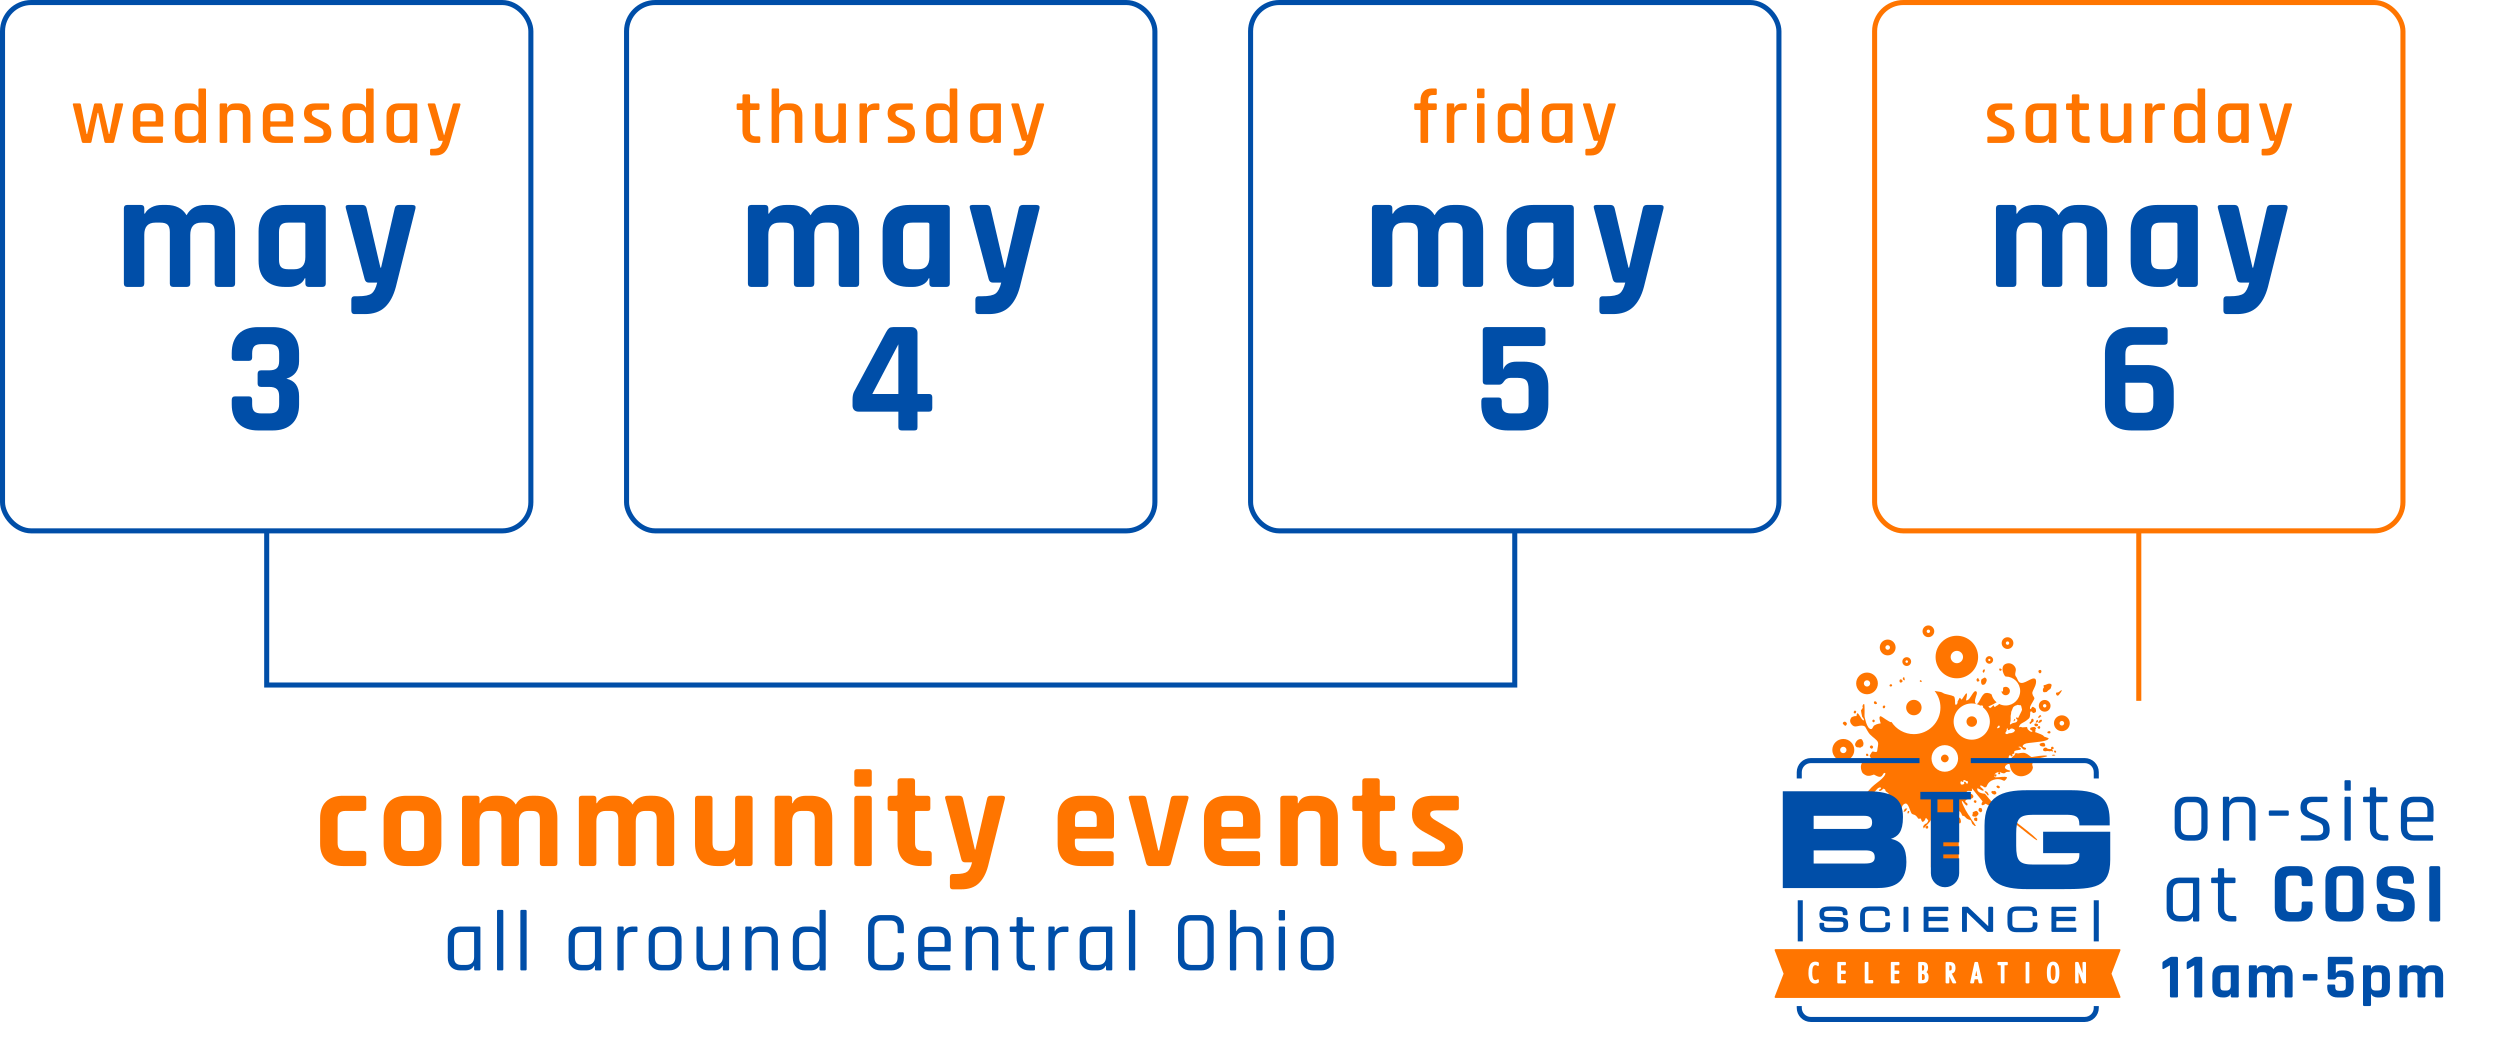 <svg xmlns="http://www.w3.org/2000/svg" id="Layer_2" viewBox="0 0 989.017 411.438"><defs><style>.cls-1{fill:#004ea8;}.cls-2{fill:#ff7500;}.cls-3,.cls-4{stroke-miterlimit:10;}.cls-3,.cls-4,.cls-5{fill:none;stroke-width:2px;}.cls-3,.cls-5{stroke:#004ea8;}.cls-4{stroke:#ff7500;}.cls-5{stroke-linejoin:round;}</style></defs><g id="IMAGES_GRAPHICS"><g><g><path class="cls-2" d="m144.899,337.758v3.761c0,.4-.082.682-.246.845s-.463.245-.899.245h-8.122c-2.871,0-5.088-.763-6.65-2.289-1.562-1.526-2.344-3.725-2.344-6.596v-10.029c0-2.87.781-5.069,2.344-6.595,1.562-1.526,3.779-2.289,6.65-2.289h8.122c.763,0,1.145.381,1.145,1.145v3.761c0,.4-.082.682-.246.845-.164.163-.463.245-.899.245h-7.031c-1.127,0-1.935.245-2.426.736-.49.491-.736,1.317-.736,2.48v9.375c0,1.164.246,1.99.736,2.48.491.49,1.299.736,2.426.736h7.031c.763,0,1.145.381,1.145,1.145Z"></path><path class="cls-2" d="m165.612,342.609h-4.851c-2.871,0-5.088-.763-6.65-2.289-1.562-1.526-2.344-3.725-2.344-6.596v-10.029c0-2.87.781-5.069,2.344-6.595,1.562-1.526,3.779-2.289,6.65-2.289h4.851c2.834,0,5.042.772,6.623,2.316,1.581,1.545,2.371,3.733,2.371,6.568v10.029c0,2.834-.79,5.024-2.371,6.568-1.581,1.545-3.789,2.316-6.623,2.316Zm-3.815-5.941h2.78c1.162,0,1.989-.236,2.48-.709.49-.472.736-1.29.736-2.453v-9.593c0-1.163-.246-1.98-.736-2.453-.491-.472-1.318-.709-2.48-.709h-2.78c-1.163,0-1.981.237-2.453.709-.473.473-.709,1.291-.709,2.453v9.593c0,1.163.236,1.981.709,2.453.472.473,1.29.709,2.453.709Z"></path><path class="cls-2" d="m188.558,342.609h-4.633c-.763,0-1.145-.381-1.145-1.145v-25.509c0-.763.381-1.145,1.145-1.145h4.633c.763,0,1.145.381,1.145,1.145v1.799h.218c.436-.873,1.172-1.581,2.208-2.126s2.226-.817,3.57-.817h1.526c3.161,0,5.432,1.163,6.813,3.488,1.235-2.325,3.36-3.488,6.377-3.488h1.581c2.797,0,4.914.763,6.35,2.289s2.153,3.725,2.153,6.595v17.77c0,.763-.382,1.145-1.145,1.145h-4.633c-.763,0-1.145-.381-1.145-1.145v-17.442c0-1.163-.237-1.989-.709-2.48-.473-.491-1.291-.736-2.453-.736h-1.362c-2.507,0-3.761,1.399-3.761,4.197v16.461c0,.763-.4,1.145-1.199,1.145h-4.579c-.763,0-1.145-.381-1.145-1.145v-17.442c0-1.163-.245-1.989-.736-2.48s-1.317-.736-2.48-.736h-1.69c-2.507,0-3.761,1.381-3.761,4.143v16.516c0,.763-.382,1.145-1.145,1.145Z"></path><path class="cls-2" d="m234.78,342.609h-4.633c-.763,0-1.145-.381-1.145-1.145v-25.509c0-.763.381-1.145,1.145-1.145h4.633c.763,0,1.145.381,1.145,1.145v1.799h.218c.436-.873,1.172-1.581,2.208-2.126s2.226-.817,3.57-.817h1.526c3.161,0,5.432,1.163,6.813,3.488,1.235-2.325,3.36-3.488,6.377-3.488h1.581c2.797,0,4.914.763,6.35,2.289s2.153,3.725,2.153,6.595v17.77c0,.763-.382,1.145-1.145,1.145h-4.633c-.763,0-1.145-.381-1.145-1.145v-17.442c0-1.163-.237-1.989-.709-2.48-.473-.491-1.291-.736-2.453-.736h-1.362c-2.507,0-3.761,1.399-3.761,4.197v16.461c0,.763-.4,1.145-1.199,1.145h-4.579c-.763,0-1.145-.381-1.145-1.145v-17.442c0-1.163-.245-1.989-.736-2.48s-1.317-.736-2.48-.736h-1.69c-2.507,0-3.761,1.381-3.761,4.143v16.516c0,.763-.382,1.145-1.145,1.145Z"></path><path class="cls-2" d="m285.253,342.609h-1.799c-2.799,0-4.915-.763-6.35-2.289-1.436-1.526-2.153-3.725-2.153-6.596v-17.769c0-.763.381-1.145,1.145-1.145h4.633c.763,0,1.145.381,1.145,1.145v17.442c0,1.164.245,1.99.736,2.48.49.49,1.299.736,2.425.736h2.017c2.507,0,3.761-1.381,3.761-4.143v-16.516c0-.763.381-1.145,1.145-1.145h4.579c.799,0,1.199.381,1.199,1.145v25.509c0,.763-.4,1.145-1.199,1.145h-4.579c-.763,0-1.145-.381-1.145-1.145v-1.799h-.218c-.4.981-1.109,1.717-2.125,2.208-1.018.491-2.09.736-3.216.736Z"></path><path class="cls-2" d="m312.233,342.609h-4.633c-.763,0-1.145-.381-1.145-1.145v-25.509c0-.763.381-1.145,1.145-1.145h4.633c.763,0,1.145.381,1.145,1.145v1.799h.218c.799-1.962,2.58-2.943,5.342-2.943h1.744c5.705,0,8.558,2.962,8.558,8.884v17.77c0,.763-.4,1.145-1.199,1.145h-4.579c-.763,0-1.145-.381-1.145-1.145v-17.442c0-1.163-.245-1.989-.736-2.48s-1.317-.736-2.48-.736h-1.962c-2.507,0-3.761,1.381-3.761,4.143v16.516c0,.763-.382,1.145-1.145,1.145Z"></path><path class="cls-2" d="m337.96,310.123v-4.742c0-.726.363-1.09,1.09-1.09h4.742c.727,0,1.09.346,1.09,1.036v4.796c0,.728-.364,1.09-1.09,1.09h-4.742c-.727,0-1.09-.363-1.09-1.09Zm0,31.342v-25.509c0-.763.363-1.145,1.09-1.145h4.688c.763,0,1.145.381,1.145,1.145v25.509c0,.473-.082.782-.245.926-.164.146-.446.218-.845.218h-4.688c-.763,0-1.145-.381-1.145-1.145Z"></path><path class="cls-2" d="m354.476,320.807h-2.181c-.436,0-.736-.072-.899-.218-.163-.145-.245-.436-.245-.872v-3.761c0-.763.382-1.145,1.145-1.145h2.181c.399,0,.6-.2.6-.6v-5.178c0-.763.399-1.145,1.199-1.145h4.579c.763,0,1.145.382,1.145,1.145v5.178c0,.4.218.6.654.6h4.251c.763,0,1.145.381,1.145,1.145v3.761c0,.4-.082.682-.246.845-.164.163-.463.245-.899.245h-4.251c-.436,0-.654.2-.654.6v12.046c0,1.127.253,1.935.763,2.426.509.49,1.344.736,2.507.736h2.181c.763,0,1.145.381,1.145,1.145v3.761c0,.4-.082.682-.245.845-.164.164-.463.245-.899.245h-3.325c-2.871,0-5.096-.763-6.677-2.289-1.581-1.526-2.371-3.707-2.371-6.541v-12.373c0-.399-.2-.6-.6-.6Z"></path><path class="cls-2" d="m380.366,351.821h-3.488c-.728,0-1.09-.4-1.09-1.199v-3.652c0-.799.363-1.199,1.09-1.199h1.145c2.289,0,3.843-.319,4.66-.954.818-.636,1.444-1.863,1.881-3.679h-2.889c-.69,0-1.145-.381-1.363-1.145l-6.377-24.038c-.218-.763.054-1.145.817-1.145h4.851c.727,0,1.181.381,1.363,1.145l4.688,20.113h.218l4.633-20.113c.145-.763.6-1.145,1.363-1.145h4.579c.908,0,1.271.4,1.09,1.199l-6.65,26.6c-.8,3.016-2.036,5.305-3.707,6.868-1.672,1.562-3.943,2.344-6.813,2.344Z"></path><path class="cls-2" d="m439.45,342.609h-12.046c-2.871,0-5.088-.763-6.65-2.289-1.562-1.526-2.344-3.725-2.344-6.596v-10.029c0-2.87.781-5.069,2.344-6.595,1.562-1.526,3.779-2.289,6.65-2.289h4.306c2.87,0,5.087.763,6.65,2.289,1.562,1.526,2.344,3.725,2.344,6.595v6.922c0,.763-.381,1.145-1.145,1.145h-13.681c-.436,0-.654.2-.654.599v1.199c0,1.127.246,1.935.736,2.426.491.491,1.317.736,2.48.736h11.011c.763,0,1.145.4,1.145,1.199v3.597c0,.4-.082.682-.245.845-.164.164-.463.245-.899.245Zm-13.572-15.48h7.413c.399,0,.6-.199.6-.6v-2.616c0-1.163-.236-1.98-.709-2.453-.473-.472-1.29-.709-2.453-.709h-2.29c-1.163,0-1.981.237-2.453.709-.473.473-.709,1.291-.709,2.453v2.616c0,.4.199.6.6.6Z"></path><path class="cls-2" d="m447.408,314.811h4.796c.727,0,1.163.381,1.308,1.145l4.688,20.495h.381l4.579-20.495c.145-.763.6-1.145,1.363-1.145h4.796c.764,0,1.035.381.818,1.145l-6.869,25.455c-.146.8-.636,1.199-1.472,1.199h-6.922c-.763,0-1.253-.399-1.472-1.199l-6.813-25.455c-.218-.763.055-1.145.818-1.145Z"></path><path class="cls-2" d="m497.335,342.609h-12.046c-2.871,0-5.088-.763-6.649-2.289-1.563-1.526-2.344-3.725-2.344-6.596v-10.029c0-2.87.78-5.069,2.344-6.595,1.562-1.526,3.778-2.289,6.649-2.289h4.307c2.87,0,5.087.763,6.649,2.289,1.562,1.526,2.344,3.725,2.344,6.595v6.922c0,.763-.382,1.145-1.145,1.145h-13.682c-.436,0-.653.2-.653.599v1.199c0,1.127.245,1.935.735,2.426s1.316.736,2.48.736h11.01c.764,0,1.145.4,1.145,1.199v3.597c0,.4-.081.682-.245.845-.163.164-.463.245-.899.245Zm-13.572-15.48h7.413c.399,0,.6-.199.6-.6v-2.616c0-1.163-.236-1.98-.708-2.453-.473-.472-1.291-.709-2.453-.709h-2.289c-1.164,0-1.981.237-2.453.709-.473.473-.709,1.291-.709,2.453v2.616c0,.4.199.6.6.6Z"></path><path class="cls-2" d="m512.27,342.609h-4.633c-.763,0-1.145-.381-1.145-1.145v-25.509c0-.763.382-1.145,1.145-1.145h4.633c.764,0,1.145.381,1.145,1.145v1.799h.219c.799-1.962,2.579-2.943,5.342-2.943h1.744c5.704,0,8.558,2.962,8.558,8.884v17.77c0,.763-.4,1.145-1.199,1.145h-4.579c-.763,0-1.145-.381-1.145-1.145v-17.442c0-1.163-.245-1.989-.735-2.48-.491-.491-1.318-.736-2.48-.736h-1.962c-2.508,0-3.762,1.381-3.762,4.143v16.516c0,.763-.381,1.145-1.145,1.145Z"></path><path class="cls-2" d="m538.325,320.807h-2.181c-.436,0-.735-.072-.899-.218-.163-.145-.245-.436-.245-.872v-3.761c0-.763.382-1.145,1.145-1.145h2.181c.399,0,.6-.2.6-.6v-5.178c0-.763.399-1.145,1.199-1.145h4.578c.764,0,1.145.382,1.145,1.145v5.178c0,.4.219.6.654.6h4.252c.763,0,1.145.381,1.145,1.145v3.761c0,.4-.082.682-.245.845-.164.163-.464.245-.899.245h-4.252c-.436,0-.654.2-.654.6v12.046c0,1.127.254,1.935.764,2.426.508.49,1.344.736,2.507.736h2.181c.763,0,1.145.381,1.145,1.145v3.761c0,.4-.082.682-.245.845-.164.164-.464.245-.899.245h-3.325c-2.871,0-5.097-.763-6.677-2.289-1.581-1.526-2.371-3.707-2.371-6.541v-12.373c0-.399-.2-.6-.6-.6Z"></path><path class="cls-2" d="m570.21,342.609h-10.356c-.728,0-1.09-.381-1.09-1.145v-3.489c0-.399.072-.681.218-.845.145-.164.437-.245.872-.245h9.103c1.78,0,2.671-.545,2.671-1.635v-.272c0-.872-.745-1.708-2.234-2.507l-5.396-2.998c-1.853-.944-3.216-1.962-4.088-3.052-.872-1.09-1.308-2.489-1.308-4.197,0-2.543.672-4.415,2.017-5.614,1.344-1.199,3.451-1.798,6.322-1.798h9.103c.727,0,1.091.381,1.091,1.145v3.543c0,.4-.073.681-.219.845s-.436.245-.872.245h-7.576c-1.781,0-2.671.455-2.671,1.363v.272c0,.8.781,1.618,2.344,2.453l5.506,3.27c1.889,1.018,3.216,2.063,3.979,3.134.763,1.072,1.145,2.48,1.145,4.225,0,4.87-2.853,7.304-8.558,7.304Z"></path></g><rect class="cls-3" x="1" y="1" width="209.013" height="209.013" rx="11.356" ry="11.356"></rect><g><path class="cls-1" d="m55.747,113.512h-5.405c-.89,0-1.335-.445-1.335-1.335v-29.761c0-.89.445-1.335,1.335-1.335h5.405c.89,0,1.335.445,1.335,1.335v2.099h.254c.509-1.018,1.367-1.844,2.575-2.48,1.208-.636,2.597-.954,4.166-.954h1.78c3.688,0,6.337,1.357,7.949,4.07,1.44-2.712,3.921-4.07,7.44-4.07h1.844c3.264,0,5.733.89,7.409,2.671,1.674,1.78,2.512,4.346,2.512,7.694v20.731c0,.89-.445,1.335-1.335,1.335h-5.405c-.89,0-1.335-.445-1.335-1.335v-20.349c0-1.356-.276-2.321-.827-2.894-.551-.572-1.505-.858-2.862-.858h-1.59c-2.925,0-4.388,1.632-4.388,4.896v19.205c0,.89-.467,1.335-1.399,1.335h-5.342c-.89,0-1.335-.445-1.335-1.335v-20.349c0-1.356-.286-2.321-.858-2.894s-1.537-.858-2.894-.858h-1.971c-2.925,0-4.388,1.611-4.388,4.833v19.268c0,.89-.445,1.335-1.335,1.335Z"></path><path class="cls-1" d="m114.314,113.512h-1.526c-3.349,0-5.936-.89-7.758-2.671-1.823-1.78-2.734-4.345-2.734-7.694v-11.701c0-3.348.911-5.914,2.734-7.694,1.822-1.781,4.409-2.671,7.758-2.671h14.69c.932,0,1.399.445,1.399,1.335v29.761c0,.89-.467,1.335-1.399,1.335h-5.342c-.89,0-1.335-.445-1.335-1.335v-2.099h-.254c-.467,1.145-1.293,2.003-2.48,2.576-1.188.572-2.438.858-3.752.858Zm6.486-11.828v-12.909c0-.466-.254-.699-.763-.699h-5.978c-1.357,0-2.311.286-2.861.858-.552.572-.827,1.537-.827,2.894v10.938c0,1.357.275,2.321.827,2.894.55.572,1.504.858,2.861.858h2.353c2.925,0,4.388-1.611,4.388-4.833Z"></path><path class="cls-1" d="m144.329,124.259h-4.07c-.848,0-1.271-.467-1.271-1.399v-4.261c0-.933.423-1.399,1.271-1.399h1.335c2.671,0,4.483-.372,5.437-1.113.954-.743,1.686-2.173,2.194-4.292h-3.371c-.806,0-1.335-.445-1.59-1.335l-7.44-28.044c-.254-.89.063-1.335.954-1.335h5.66c.848,0,1.377.445,1.59,1.335l5.469,23.465h.254l5.405-23.465c.169-.89.7-1.335,1.59-1.335h5.342c1.059,0,1.483.467,1.272,1.399l-7.758,31.033c-.933,3.519-2.375,6.189-4.324,8.013-1.951,1.822-4.601,2.734-7.949,2.734Z"></path><path class="cls-1" d="m103.25,146.507h3.243c1.399,0,2.405-.286,3.021-.858.614-.572.922-1.515.922-2.83v-2.989c0-1.313-.308-2.257-.922-2.83-.615-.572-1.622-.858-3.021-.858h-3.053c-1.357,0-2.311.286-2.861.858-.552.572-.827,1.516-.827,2.83v1.59c0,.89-.445,1.335-1.335,1.335h-5.405c-.891,0-1.335-.445-1.335-1.335v-1.717c0-3.307.911-5.851,2.734-7.631,1.822-1.781,4.409-2.671,7.758-2.671h5.66c3.348,0,5.935.89,7.758,2.671,1.822,1.78,2.734,4.324,2.734,7.631v3.18c0,3.561-1.675,5.872-5.023,6.931,3.348.722,5.023,3.032,5.023,6.932v3.243c0,3.307-.912,5.851-2.734,7.631-1.823,1.781-4.41,2.671-7.758,2.671h-5.66c-3.35,0-5.936-.89-7.758-2.671-1.823-1.78-2.734-4.324-2.734-7.631v-1.781c0-.932.445-1.399,1.335-1.399h5.405c.89,0,1.335.467,1.335,1.399v1.653c0,1.357.275,2.312.827,2.862.55.551,1.504.827,2.861.827h3.053c1.399,0,2.405-.286,3.021-.858.614-.572.922-1.515.922-2.83v-3.116c0-1.313-.308-2.258-.922-2.83-.615-.572-1.622-.858-3.021-.858h-3.243c-.891,0-1.335-.445-1.335-1.335v-3.815c0-.932.445-1.399,1.335-1.399Z"></path></g><g><path class="cls-2" d="m35.602,56.539h-2.637c-.307,0-.511-.173-.613-.521l-3.526-14.595c-.082-.347.041-.521.368-.521h2.208c.368,0,.572.174.613.521l2.238,11.59h.214l2.698-11.59c.062-.347.255-.521.583-.521h2.023c.348,0,.562.174.644.521l2.637,11.59h.215l2.238-11.59c.061-.347.265-.521.613-.521h2.208c.348,0,.47.174.368.521l-3.526,14.595c-.062.348-.266.521-.613.521h-2.637c-.327,0-.532-.173-.613-.521l-2.453-11.375h-.215l-2.422,11.375c-.062.348-.266.521-.613.521Z"></path><path class="cls-2" d="m63.902,56.539h-6.623c-1.513,0-2.683-.419-3.511-1.257s-1.242-2.003-1.242-3.496v-6.132c0-1.513.414-2.683,1.242-3.511s1.998-1.242,3.511-1.242h2.514c1.512,0,2.688.414,3.526,1.242.838.828,1.257,1.998,1.257,3.511v3.894c0,.368-.184.552-.552.552h-8.217c-.225,0-.337.103-.337.307v1.318c0,1.492.746,2.238,2.238,2.238h6.193c.368,0,.552.184.552.552v1.533c0,.327-.184.491-.552.491Zm-8.094-8.523h5.488c.204,0,.306-.102.306-.307v-1.962c0-.776-.174-1.344-.521-1.702-.348-.357-.91-.537-1.687-.537h-1.686c-.777,0-1.339.179-1.687.537-.348.358-.521.925-.521,1.702v1.962c0,.205.102.307.307.307Z"></path><path class="cls-2" d="m75.306,56.539h-1.563c-1.472,0-2.602-.414-3.388-1.242-.787-.828-1.18-1.998-1.18-3.511v-6.132c0-1.533.393-2.708,1.18-3.526.787-.817,1.917-1.227,3.388-1.227h1.563c1.574,0,2.596.542,3.066,1.625h.123v-7.021c0-.348.173-.521.521-.521h1.962c.347,0,.521.174.521.521v20.512c0,.348-.174.521-.521.521h-1.962c-.348,0-.521-.173-.521-.521v-1.104h-.123c-.471,1.083-1.493,1.625-3.066,1.625Zm3.189-5.212v-5.212c0-1.737-.838-2.606-2.514-2.606h-1.625c-1.472,0-2.208.757-2.208,2.269v5.887c0,1.513.736,2.269,2.208,2.269h1.625c1.676,0,2.514-.869,2.514-2.606Z"></path><path class="cls-2" d="m89.349,56.539h-1.932c-.348,0-.521-.173-.521-.521v-14.595c0-.347.173-.521.521-.521h1.932c.348,0,.521.174.521.521v1.104h.123c.491-1.083,1.522-1.625,3.097-1.625h1.349c1.492,0,2.637.409,3.434,1.227.797.817,1.196,1.993,1.196,3.526v10.363c0,.348-.184.521-.552.521h-1.932c-.348,0-.521-.173-.521-.521v-10.241c0-1.512-.747-2.269-2.238-2.269h-1.441c-1.676,0-2.514.869-2.514,2.606v9.903c0,.348-.174.521-.521.521Z"></path><path class="cls-2" d="m115.348,56.539h-6.623c-1.513,0-2.683-.419-3.511-1.257s-1.242-2.003-1.242-3.496v-6.132c0-1.513.414-2.683,1.242-3.511s1.998-1.242,3.511-1.242h2.514c1.512,0,2.688.414,3.526,1.242.838.828,1.257,1.998,1.257,3.511v3.894c0,.368-.184.552-.552.552h-8.217c-.225,0-.337.103-.337.307v1.318c0,1.492.746,2.238,2.238,2.238h6.193c.368,0,.552.184.552.552v1.533c0,.327-.184.491-.552.491Zm-8.094-8.523h5.488c.204,0,.306-.102.306-.307v-1.962c0-.776-.174-1.344-.521-1.702-.348-.357-.91-.537-1.687-.537h-1.686c-.777,0-1.339.179-1.687.537-.348.358-.521.925-.521,1.702v1.962c0,.205.102.307.307.307Z"></path><path class="cls-2" d="m126.509,56.539h-5.642c-.348,0-.521-.173-.521-.521v-1.502c0-.327.173-.491.521-.491h5.151c1.329,0,1.993-.46,1.993-1.38v-.368c0-.817-.48-1.441-1.441-1.87l-3.342-1.595c-1.042-.49-1.799-1.032-2.269-1.625-.471-.592-.706-1.369-.706-2.33,0-2.637,1.461-3.955,4.385-3.955h5.089c.327,0,.491.174.491.521v1.502c0,.348-.164.521-.491.521h-4.476c-.613,0-1.084.107-1.411.322-.327.215-.491.496-.491.843v.337c0,.654.521,1.226,1.564,1.717l3.373,1.717c1.062.471,1.793,1.027,2.192,1.671.398.644.598,1.477.598,2.499,0,2.657-1.523,3.986-4.568,3.986Z"></path><path class="cls-2" d="m141.624,56.539h-1.563c-1.472,0-2.602-.414-3.388-1.242-.787-.828-1.18-1.998-1.18-3.511v-6.132c0-1.533.393-2.708,1.18-3.526.787-.817,1.917-1.227,3.388-1.227h1.563c1.574,0,2.596.542,3.066,1.625h.123v-7.021c0-.348.173-.521.521-.521h1.962c.347,0,.521.174.521.521v20.512c0,.348-.174.521-.521.521h-1.962c-.348,0-.521-.173-.521-.521v-1.104h-.123c-.471,1.083-1.493,1.625-3.066,1.625Zm3.189-5.212v-5.212c0-1.737-.838-2.606-2.514-2.606h-1.625c-1.472,0-2.208.757-2.208,2.269v5.887c0,1.513.736,2.269,2.208,2.269h1.625c1.676,0,2.514-.869,2.514-2.606Z"></path><path class="cls-2" d="m158.855,56.539h-1.196c-1.513,0-2.683-.419-3.511-1.257s-1.242-2.003-1.242-3.496v-6.132c0-1.513.414-2.683,1.242-3.511s1.998-1.242,3.511-1.242h6.868c.368,0,.552.174.552.521v14.595c0,.348-.184.521-.552.521h-1.932c-.348,0-.521-.173-.521-.521v-1.104h-.123c-.491,1.083-1.523,1.625-3.097,1.625Zm3.219-5.212v-7.512c0-.204-.113-.307-.337-.307h-3.648c-1.472,0-2.208.757-2.208,2.269v5.887c0,1.513.736,2.269,2.208,2.269h1.472c1.676,0,2.514-.869,2.514-2.606Z"></path><path class="cls-2" d="m172.284,61.506h-1.625c-.348,0-.521-.174-.521-.521v-1.564c0-.368.173-.552.521-.552h.706c1.247,0,2.11-.245,2.591-.736.48-.49.884-1.298,1.211-2.422h-1.227c-.307,0-.521-.174-.644-.521l-4.078-13.767c-.082-.347.051-.521.399-.521h2.054c.327,0,.531.174.613.521l3.342,12.019h.123l3.342-12.019c.062-.347.266-.521.613-.521h1.962c.388,0,.552.184.49.552l-4.2,14.748c-.471,1.717-1.134,3.03-1.993,3.94-.858.909-2.084,1.364-3.679,1.364Z"></path></g><rect class="cls-3" x="247.87" y="1" width="209.013" height="209.013" rx="11.356" ry="11.356"></rect><g><path class="cls-1" d="m302.617,113.512h-5.405c-.89,0-1.335-.445-1.335-1.335v-29.761c0-.89.445-1.335,1.335-1.335h5.405c.89,0,1.335.445,1.335,1.335v2.099h.254c.509-1.018,1.367-1.844,2.575-2.48,1.208-.636,2.597-.954,4.166-.954h1.78c3.688,0,6.337,1.357,7.949,4.07,1.44-2.712,3.921-4.07,7.44-4.07h1.844c3.264,0,5.733.89,7.409,2.671,1.674,1.78,2.512,4.346,2.512,7.694v20.731c0,.89-.445,1.335-1.335,1.335h-5.405c-.89,0-1.335-.445-1.335-1.335v-20.349c0-1.356-.276-2.321-.827-2.894-.551-.572-1.505-.858-2.862-.858h-1.59c-2.925,0-4.388,1.632-4.388,4.896v19.205c0,.89-.467,1.335-1.399,1.335h-5.342c-.89,0-1.335-.445-1.335-1.335v-20.349c0-1.356-.286-2.321-.858-2.894s-1.537-.858-2.894-.858h-1.971c-2.925,0-4.388,1.611-4.388,4.833v19.268c0,.89-.445,1.335-1.335,1.335Z"></path><path class="cls-1" d="m361.184,113.512h-1.526c-3.349,0-5.936-.89-7.758-2.671-1.823-1.78-2.734-4.345-2.734-7.694v-11.701c0-3.348.911-5.914,2.734-7.694,1.822-1.781,4.409-2.671,7.758-2.671h14.69c.932,0,1.399.445,1.399,1.335v29.761c0,.89-.467,1.335-1.399,1.335h-5.342c-.89,0-1.335-.445-1.335-1.335v-2.099h-.254c-.467,1.145-1.293,2.003-2.48,2.576-1.188.572-2.438.858-3.752.858Zm6.486-11.828v-12.909c0-.466-.254-.699-.763-.699h-5.978c-1.357,0-2.311.286-2.861.858-.552.572-.827,1.537-.827,2.894v10.938c0,1.357.275,2.321.827,2.894.55.572,1.504.858,2.861.858h2.353c2.925,0,4.388-1.611,4.388-4.833Z"></path><path class="cls-1" d="m391.199,124.259h-4.07c-.848,0-1.271-.467-1.271-1.399v-4.261c0-.933.423-1.399,1.271-1.399h1.335c2.671,0,4.483-.372,5.437-1.113.954-.743,1.686-2.173,2.194-4.292h-3.371c-.806,0-1.335-.445-1.59-1.335l-7.44-28.044c-.254-.89.063-1.335.954-1.335h5.66c.848,0,1.377.445,1.59,1.335l5.469,23.465h.254l5.405-23.465c.169-.89.7-1.335,1.59-1.335h5.342c1.059,0,1.483.467,1.272,1.399l-7.758,31.033c-.933,3.519-2.375,6.189-4.324,8.013-1.951,1.822-4.601,2.734-7.949,2.734Z"></path><path class="cls-1" d="m361.693,170.291h-4.96c-.89,0-1.335-.445-1.335-1.335v-6.105h-15.771c-.721,0-1.293-.211-1.717-.636-.424-.423-.636-.996-.636-1.717v-2.48c0-1.272.211-2.311.636-3.116l12.655-23.529c.423-.763.816-1.282,1.176-1.558.36-.275.9-.413,1.622-.413h7.186c.72,0,1.304.212,1.749.636.445.424.668.997.668,1.717v24.102h4.579c.848,0,1.272.424,1.272,1.271v4.261c0,.976-.424,1.462-1.272,1.462h-4.579v6.105c0,.509-.095.858-.286,1.049s-.52.286-.986.286Zm-6.295-14.435v-19.65l-10.302,19.65h10.302Z"></path></g><g><path class="cls-2" d="m293.418,43.508h-1.472c-.205,0-.343-.035-.414-.107-.072-.072-.107-.2-.107-.383v-1.595c0-.347.173-.521.521-.521h1.472c.204,0,.307-.102.307-.307v-2.759c0-.347.184-.521.552-.521h1.932c.347,0,.521.174.521.521v2.759c0,.205.112.307.337.307h2.852c.368,0,.552.174.552.521v1.595c0,.327-.184.49-.552.49h-2.852c-.225,0-.337.103-.337.307v7.88c0,1.492.767,2.238,2.3,2.238h1.196c.368,0,.552.174.552.521v1.594c0,.327-.184.491-.552.491h-1.656c-1.513,0-2.698-.409-3.557-1.227-.858-.817-1.288-1.972-1.288-3.464v-8.033c0-.204-.103-.307-.307-.307Z"></path><path class="cls-2" d="m307.705,56.539h-1.932c-.348,0-.521-.173-.521-.521v-20.512c0-.348.173-.521.521-.521h1.932c.348,0,.521.174.521.521v7.021h.123c.491-1.083,1.522-1.625,3.097-1.625h1.349c1.492,0,2.637.409,3.434,1.227.797.817,1.196,1.993,1.196,3.526v10.363c0,.348-.184.521-.552.521h-1.932c-.348,0-.521-.173-.521-.521v-10.241c0-1.512-.747-2.269-2.238-2.269h-1.441c-1.676,0-2.514.869-2.514,2.606v9.903c0,.348-.174.521-.521.521Z"></path><path class="cls-2" d="m328.431,56.539h-1.38c-1.472,0-2.602-.414-3.388-1.242-.787-.828-1.18-1.998-1.18-3.511v-10.363c0-.347.173-.521.521-.521h1.932c.348,0,.521.174.521.521v10.241c0,1.513.736,2.269,2.208,2.269h1.472c1.676,0,2.514-.869,2.514-2.606v-9.903c0-.347.173-.521.521-.521h1.932c.368,0,.552.174.552.521v14.595c0,.348-.184.521-.552.521h-1.932c-.348,0-.521-.173-.521-.521v-1.104h-.123c-.491,1.083-1.523,1.625-3.097,1.625Z"></path><path class="cls-2" d="m342.473,56.539h-1.932c-.348,0-.521-.173-.521-.521v-14.595c0-.347.173-.521.521-.521h1.932c.348,0,.521.174.521.521v1.166h.123c.204-.511.598-.92,1.18-1.227s1.231-.46,1.947-.46h1.134c.347,0,.521.174.521.521v1.595c0,.388-.174.552-.521.49h-1.84c-1.697,0-2.544.931-2.544,2.79v9.72c0,.348-.174.521-.521.521Z"></path><path class="cls-2" d="m357.405,56.539h-5.642c-.348,0-.521-.173-.521-.521v-1.502c0-.327.173-.491.521-.491h5.151c1.329,0,1.993-.46,1.993-1.38v-.368c0-.817-.48-1.441-1.441-1.87l-3.342-1.595c-1.042-.49-1.799-1.032-2.269-1.625-.471-.592-.706-1.369-.706-2.33,0-2.637,1.461-3.955,4.385-3.955h5.089c.327,0,.491.174.491.521v1.502c0,.348-.164.521-.491.521h-4.476c-.613,0-1.084.107-1.411.322-.327.215-.491.496-.491.843v.337c0,.654.521,1.226,1.564,1.717l3.373,1.717c1.062.471,1.793,1.027,2.192,1.671.398.644.598,1.477.598,2.499,0,2.657-1.523,3.986-4.568,3.986Z"></path><path class="cls-2" d="m372.52,56.539h-1.563c-1.472,0-2.602-.414-3.388-1.242-.787-.828-1.18-1.998-1.18-3.511v-6.132c0-1.533.393-2.708,1.18-3.526.787-.817,1.917-1.227,3.388-1.227h1.563c1.574,0,2.596.542,3.066,1.625h.123v-7.021c0-.348.173-.521.521-.521h1.962c.347,0,.521.174.521.521v20.512c0,.348-.174.521-.521.521h-1.962c-.348,0-.521-.173-.521-.521v-1.104h-.123c-.471,1.083-1.493,1.625-3.066,1.625Zm3.189-5.212v-5.212c0-1.737-.838-2.606-2.514-2.606h-1.625c-1.472,0-2.208.757-2.208,2.269v5.887c0,1.513.736,2.269,2.208,2.269h1.625c1.676,0,2.514-.869,2.514-2.606Z"></path><path class="cls-2" d="m389.751,56.539h-1.196c-1.513,0-2.683-.419-3.511-1.257s-1.242-2.003-1.242-3.496v-6.132c0-1.513.414-2.683,1.242-3.511s1.998-1.242,3.511-1.242h6.868c.368,0,.552.174.552.521v14.595c0,.348-.184.521-.552.521h-1.932c-.348,0-.521-.173-.521-.521v-1.104h-.123c-.491,1.083-1.523,1.625-3.097,1.625Zm3.219-5.212v-7.512c0-.204-.113-.307-.337-.307h-3.648c-1.472,0-2.208.757-2.208,2.269v5.887c0,1.513.736,2.269,2.208,2.269h1.472c1.676,0,2.514-.869,2.514-2.606Z"></path><path class="cls-2" d="m403.179,61.506h-1.625c-.348,0-.521-.174-.521-.521v-1.564c0-.368.173-.552.521-.552h.706c1.247,0,2.11-.245,2.591-.736.48-.49.884-1.298,1.211-2.422h-1.227c-.307,0-.521-.174-.644-.521l-4.078-13.767c-.082-.347.051-.521.399-.521h2.054c.327,0,.531.174.613.521l3.342,12.019h.123l3.342-12.019c.062-.347.266-.521.613-.521h1.962c.388,0,.552.184.49.552l-4.2,14.748c-.471,1.717-1.134,3.03-1.993,3.94-.858.909-2.084,1.364-3.679,1.364Z"></path></g><rect class="cls-3" x="494.74" y="1" width="209.013" height="209.013" rx="11.356" ry="11.356"></rect><g><path class="cls-1" d="m549.487,113.512h-5.405c-.891,0-1.336-.445-1.336-1.335v-29.761c0-.89.445-1.335,1.336-1.335h5.405c.891,0,1.335.445,1.335,1.335v2.099h.255c.509-1.018,1.367-1.844,2.575-2.48,1.208-.636,2.597-.954,4.165-.954h1.781c3.688,0,6.337,1.357,7.948,4.07,1.441-2.712,3.921-4.07,7.44-4.07h1.845c3.264,0,5.732.89,7.408,2.671,1.674,1.78,2.512,4.346,2.512,7.694v20.731c0,.89-.445,1.335-1.336,1.335h-5.405c-.89,0-1.335-.445-1.335-1.335v-20.349c0-1.356-.276-2.321-.827-2.894s-1.505-.858-2.861-.858h-1.59c-2.925,0-4.388,1.632-4.388,4.896v19.205c0,.89-.467,1.335-1.399,1.335h-5.341c-.891,0-1.336-.445-1.336-1.335v-20.349c0-1.356-.286-2.321-.858-2.894s-1.537-.858-2.894-.858h-1.971c-2.926,0-4.389,1.611-4.389,4.833v19.268c0,.89-.444,1.335-1.335,1.335Z"></path><path class="cls-1" d="m608.054,113.512h-1.526c-3.35,0-5.937-.89-7.759-2.671-1.823-1.78-2.734-4.345-2.734-7.694v-11.701c0-3.348.911-5.914,2.734-7.694,1.822-1.781,4.409-2.671,7.759-2.671h14.689c.932,0,1.399.445,1.399,1.335v29.761c0,.89-.468,1.335-1.399,1.335h-5.342c-.891,0-1.335-.445-1.335-1.335v-2.099h-.255c-.467,1.145-1.294,2.003-2.48,2.576s-2.438.858-3.751.858Zm6.486-11.828v-12.909c0-.466-.255-.699-.764-.699h-5.978c-1.357,0-2.312.286-2.861.858-.552.572-.827,1.537-.827,2.894v10.938c0,1.357.275,2.321.827,2.894.55.572,1.504.858,2.861.858h2.353c2.926,0,4.389-1.611,4.389-4.833Z"></path><path class="cls-1" d="m638.068,124.259h-4.069c-.849,0-1.272-.467-1.272-1.399v-4.261c0-.933.424-1.399,1.272-1.399h1.335c2.671,0,4.483-.372,5.438-1.113.954-.743,1.685-2.173,2.193-4.292h-3.37c-.806,0-1.335-.445-1.59-1.335l-7.44-28.044c-.254-.89.063-1.335.954-1.335h5.66c.847,0,1.377.445,1.59,1.335l5.469,23.465h.254l5.405-23.465c.169-.89.699-1.335,1.59-1.335h5.342c1.06,0,1.483.467,1.271,1.399l-7.758,31.033c-.933,3.519-2.375,6.189-4.324,8.013-1.95,1.822-4.601,2.734-7.949,2.734Z"></path><path class="cls-1" d="m600.518,149.496h-2.988c-1.104,0-1.939.445-2.513,1.335-.572.89-1.176,1.335-1.812,1.335h-5.278c-.891,0-1.336-.423-1.336-1.272v-20.158c0-.891.445-1.335,1.336-1.335h22.13c.89,0,1.335.445,1.335,1.335v4.833c0,.891-.445,1.335-1.335,1.335h-15.39v9.348c.721-2.119,2.501-3.18,5.342-3.18h2.671c6.571,0,9.856,3.286,9.856,9.857v6.995c0,3.307-.912,5.861-2.734,7.663-1.823,1.802-4.388,2.703-7.694,2.703h-5.596c-3.35,0-5.937-.89-7.759-2.671-1.823-1.78-2.734-4.345-2.734-7.694v-1.272c0-.932.445-1.399,1.336-1.399h5.405c.89,0,1.335.467,1.335,1.399v1.208c0,1.315.286,2.258.858,2.83s1.516.858,2.83.858h2.989c1.355,0,2.353-.286,2.988-.858s.954-1.515.954-2.83v-5.723c0-1.78-.297-2.999-.891-3.656-.594-.657-1.696-.986-3.307-.986Z"></path></g><g><path class="cls-2" d="m565.276,40.902h2.575c.368,0,.552.164.552.491v1.594c0,.348-.184.521-.552.521h-2.575c-.205,0-.307.103-.307.307v12.203c0,.348-.184.521-.552.521h-1.932c-.348,0-.521-.173-.521-.521v-12.203c0-.204-.112-.307-.337-.307h-1.625c-.348,0-.521-.173-.521-.521v-1.594c0-.184.035-.312.107-.383.071-.071.209-.107.414-.107h1.625c.225,0,.337-.102.337-.307v-.889c0-1.512.389-2.677,1.165-3.495.776-.817,1.911-1.227,3.403-1.227h1.35c.347,0,.521.164.521.491v1.594c0,.348-.174.521-.521.521h-.92c-.736,0-1.253.179-1.549.537-.296.358-.444.936-.444,1.732v.736c0,.205.102.307.307.307Z"></path><path class="cls-2" d="m574.811,56.539h-1.932c-.348,0-.521-.173-.521-.521v-14.595c0-.347.174-.521.521-.521h1.932c.347,0,.521.174.521.521v1.166h.123c.204-.511.598-.92,1.181-1.227.582-.307,1.23-.46,1.946-.46h1.135c.348,0,.521.174.521.521v1.595c0,.388-.174.552-.521.49h-1.84c-1.696,0-2.545.931-2.545,2.79v9.72c0,.348-.174.521-.521.521Z"></path><path class="cls-2" d="m584.315,38.296v-2.79c0-.327.163-.491.49-.491h1.993c.327,0,.49.164.49.491v2.79c0,.348-.163.521-.49.521h-1.993c-.327,0-.49-.173-.49-.521Zm0,17.722v-14.595c0-.347.163-.521.49-.521h1.963c.347,0,.521.174.521.521v14.595c0,.204-.035.342-.107.414-.071.072-.199.107-.383.107h-1.962c-.348,0-.521-.173-.521-.521Z"></path><path class="cls-2" d="m598.662,56.539h-1.563c-1.472,0-2.602-.414-3.388-1.242-.787-.828-1.181-1.998-1.181-3.511v-6.132c0-1.533.394-2.708,1.181-3.526.786-.817,1.916-1.227,3.388-1.227h1.563c1.574,0,2.596.542,3.066,1.625h.122v-7.021c0-.348.174-.521.521-.521h1.962c.348,0,.521.174.521.521v20.512c0,.348-.174.521-.521.521h-1.962c-.348,0-.521-.173-.521-.521v-1.104h-.122c-.471,1.083-1.492,1.625-3.066,1.625Zm3.188-5.212v-5.212c0-1.737-.838-2.606-2.514-2.606h-1.625c-1.472,0-2.208.757-2.208,2.269v5.887c0,1.513.736,2.269,2.208,2.269h1.625c1.676,0,2.514-.869,2.514-2.606Z"></path><path class="cls-2" d="m615.894,56.539h-1.196c-1.513,0-2.683-.419-3.51-1.257-.828-.838-1.242-2.003-1.242-3.496v-6.132c0-1.513.414-2.683,1.242-3.511.827-.828,1.997-1.242,3.51-1.242h6.868c.368,0,.552.174.552.521v14.595c0,.348-.184.521-.552.521h-1.932c-.348,0-.521-.173-.521-.521v-1.104h-.122c-.491,1.083-1.523,1.625-3.097,1.625Zm3.219-5.212v-7.512c0-.204-.112-.307-.337-.307h-3.648c-1.472,0-2.208.757-2.208,2.269v5.887c0,1.513.736,2.269,2.208,2.269h1.472c1.676,0,2.514-.869,2.514-2.606Z"></path><path class="cls-2" d="m629.324,61.506h-1.625c-.348,0-.521-.174-.521-.521v-1.564c0-.368.174-.552.521-.552h.705c1.246,0,2.11-.245,2.591-.736.479-.49.884-1.298,1.211-2.422h-1.227c-.307,0-.521-.174-.644-.521l-4.078-13.767c-.082-.347.051-.521.398-.521h2.055c.326,0,.531.174.613.521l3.342,12.019h.122l3.343-12.019c.061-.347.265-.521.613-.521h1.962c.388,0,.552.184.49.552l-4.2,14.748c-.471,1.717-1.135,3.03-1.993,3.94-.858.909-2.085,1.364-3.679,1.364Z"></path></g><rect class="cls-4" x="741.61" y="1" width="209.013" height="209.013" rx="11.356" ry="11.356"></rect><g><path class="cls-1" d="m796.358,113.512h-5.405c-.891,0-1.336-.445-1.336-1.335v-29.761c0-.89.445-1.335,1.336-1.335h5.405c.891,0,1.335.445,1.335,1.335v2.099h.255c.509-1.018,1.367-1.844,2.575-2.48,1.208-.636,2.597-.954,4.165-.954h1.781c3.688,0,6.337,1.357,7.948,4.07,1.441-2.712,3.921-4.07,7.44-4.07h1.845c3.264,0,5.732.89,7.408,2.671,1.674,1.78,2.512,4.346,2.512,7.694v20.731c0,.89-.445,1.335-1.336,1.335h-5.405c-.89,0-1.335-.445-1.335-1.335v-20.349c0-1.356-.276-2.321-.827-2.894s-1.505-.858-2.861-.858h-1.59c-2.925,0-4.388,1.632-4.388,4.896v19.205c0,.89-.467,1.335-1.399,1.335h-5.341c-.891,0-1.336-.445-1.336-1.335v-20.349c0-1.356-.286-2.321-.858-2.894s-1.537-.858-2.894-.858h-1.971c-2.926,0-4.389,1.611-4.389,4.833v19.268c0,.89-.444,1.335-1.335,1.335Z"></path><path class="cls-1" d="m854.925,113.512h-1.526c-3.35,0-5.937-.89-7.759-2.671-1.823-1.78-2.734-4.345-2.734-7.694v-11.701c0-3.348.911-5.914,2.734-7.694,1.822-1.781,4.409-2.671,7.759-2.671h14.689c.932,0,1.399.445,1.399,1.335v29.761c0,.89-.468,1.335-1.399,1.335h-5.342c-.891,0-1.335-.445-1.335-1.335v-2.099h-.255c-.467,1.145-1.294,2.003-2.48,2.576s-2.438.858-3.751.858Zm6.486-11.828v-12.909c0-.466-.255-.699-.764-.699h-5.978c-1.357,0-2.312.286-2.861.858-.552.572-.827,1.537-.827,2.894v10.938c0,1.357.275,2.321.827,2.894.55.572,1.504.858,2.861.858h2.353c2.926,0,4.389-1.611,4.389-4.833Z"></path><path class="cls-1" d="m884.939,124.259h-4.069c-.849,0-1.272-.467-1.272-1.399v-4.261c0-.933.424-1.399,1.272-1.399h1.335c2.671,0,4.483-.372,5.438-1.113.954-.743,1.685-2.173,2.193-4.292h-3.37c-.806,0-1.335-.445-1.59-1.335l-7.44-28.044c-.254-.89.063-1.335.954-1.335h5.66c.847,0,1.377.445,1.59,1.335l5.469,23.465h.254l5.405-23.465c.169-.89.699-1.335,1.59-1.335h5.342c1.06,0,1.483.467,1.271,1.399l-7.758,31.033c-.933,3.519-2.375,6.189-4.324,8.013-1.95,1.822-4.601,2.734-7.949,2.734Z"></path><path class="cls-1" d="m849.456,170.291h-6.231c-3.35,0-5.937-.89-7.759-2.671-1.823-1.78-2.734-4.345-2.734-7.694v-20.159c0-3.349.911-5.914,2.734-7.694,1.822-1.781,4.409-2.671,7.759-2.671h12.973c.89,0,1.335.445,1.335,1.335v4.388c0,.849-.445,1.272-1.335,1.272h-11.701c-1.314,0-2.258.286-2.83.858s-.858,1.537-.858,2.893v4.261h8.648c3.349,0,5.935.89,7.758,2.671,1.822,1.781,2.735,4.346,2.735,7.695v5.151c0,3.349-.913,5.914-2.735,7.694-1.823,1.781-4.409,2.671-7.758,2.671Zm-4.96-6.995h3.625c1.355,0,2.32-.286,2.893-.858.573-.572.859-1.536.859-2.894v-4.388c0-1.356-.286-2.321-.859-2.894-.572-.572-1.537-.858-2.893-.858h-7.313v8.14c0,1.357.275,2.321.827,2.894.55.572,1.504.858,2.861.858Z"></path></g><g><path class="cls-2" d="m792.355,56.539h-5.642c-.348,0-.521-.173-.521-.521v-1.502c0-.327.174-.491.521-.491h5.151c1.328,0,1.992-.46,1.992-1.38v-.368c0-.817-.48-1.441-1.44-1.87l-3.342-1.595c-1.043-.49-1.799-1.032-2.27-1.625-.47-.592-.705-1.369-.705-2.33,0-2.637,1.461-3.955,4.385-3.955h5.09c.326,0,.49.174.49.521v1.502c0,.348-.164.521-.49.521h-4.477c-.613,0-1.084.107-1.41.322-.327.215-.491.496-.491.843v.337c0,.654.521,1.226,1.563,1.717l3.373,1.717c1.062.471,1.794,1.027,2.192,1.671.398.644.598,1.477.598,2.499,0,2.657-1.522,3.986-4.568,3.986Z"></path><path class="cls-2" d="m807.286,56.539h-1.196c-1.513,0-2.683-.419-3.51-1.257-.828-.838-1.242-2.003-1.242-3.496v-6.132c0-1.513.414-2.683,1.242-3.511.827-.828,1.997-1.242,3.51-1.242h6.868c.368,0,.552.174.552.521v14.595c0,.348-.184.521-.552.521h-1.932c-.348,0-.521-.173-.521-.521v-1.104h-.122c-.491,1.083-1.523,1.625-3.097,1.625Zm3.219-5.212v-7.512c0-.204-.112-.307-.337-.307h-3.648c-1.472,0-2.208.757-2.208,2.269v5.887c0,1.513.736,2.269,2.208,2.269h1.472c1.676,0,2.514-.869,2.514-2.606Z"></path><path class="cls-2" d="m819.336,43.508h-1.472c-.205,0-.343-.035-.414-.107-.072-.072-.107-.2-.107-.383v-1.595c0-.347.174-.521.521-.521h1.472c.204,0,.307-.102.307-.307v-2.759c0-.347.184-.521.552-.521h1.932c.348,0,.521.174.521.521v2.759c0,.205.111.307.337.307h2.852c.368,0,.552.174.552.521v1.595c0,.327-.184.49-.552.49h-2.852c-.226,0-.337.103-.337.307v7.88c0,1.492.767,2.238,2.299,2.238h1.196c.368,0,.552.174.552.521v1.594c0,.327-.184.491-.552.491h-1.656c-1.513,0-2.697-.409-3.557-1.227-.858-.817-1.287-1.972-1.287-3.464v-8.033c0-.204-.103-.307-.307-.307Z"></path><path class="cls-2" d="m836.965,56.539h-1.38c-1.472,0-2.602-.414-3.388-1.242-.787-.828-1.181-1.998-1.181-3.511v-10.363c0-.347.174-.521.521-.521h1.932c.347,0,.521.174.521.521v10.241c0,1.513.736,2.269,2.208,2.269h1.472c1.676,0,2.514-.869,2.514-2.606v-9.903c0-.347.174-.521.521-.521h1.932c.368,0,.552.174.552.521v14.595c0,.348-.184.521-.552.521h-1.932c-.348,0-.521-.173-.521-.521v-1.104h-.122c-.491,1.083-1.523,1.625-3.097,1.625Z"></path><path class="cls-2" d="m851.008,56.539h-1.932c-.348,0-.521-.173-.521-.521v-14.595c0-.347.174-.521.521-.521h1.932c.347,0,.521.174.521.521v1.166h.123c.204-.511.598-.92,1.181-1.227.582-.307,1.23-.46,1.946-.46h1.135c.348,0,.521.174.521.521v1.595c0,.388-.174.552-.521.49h-1.84c-1.696,0-2.545.931-2.545,2.79v9.72c0,.348-.174.521-.521.521Z"></path><path class="cls-2" d="m866.184,56.539h-1.563c-1.472,0-2.602-.414-3.388-1.242-.787-.828-1.181-1.998-1.181-3.511v-6.132c0-1.533.394-2.708,1.181-3.526.786-.817,1.916-1.227,3.388-1.227h1.563c1.574,0,2.596.542,3.066,1.625h.122v-7.021c0-.348.174-.521.521-.521h1.962c.348,0,.521.174.521.521v20.512c0,.348-.174.521-.521.521h-1.962c-.348,0-.521-.173-.521-.521v-1.104h-.122c-.471,1.083-1.492,1.625-3.066,1.625Zm3.188-5.212v-5.212c0-1.737-.838-2.606-2.514-2.606h-1.625c-1.472,0-2.208.757-2.208,2.269v5.887c0,1.513.736,2.269,2.208,2.269h1.625c1.676,0,2.514-.869,2.514-2.606Z"></path><path class="cls-2" d="m883.415,56.539h-1.196c-1.513,0-2.683-.419-3.51-1.257-.828-.838-1.242-2.003-1.242-3.496v-6.132c0-1.513.414-2.683,1.242-3.511.827-.828,1.997-1.242,3.51-1.242h6.868c.368,0,.552.174.552.521v14.595c0,.348-.184.521-.552.521h-1.932c-.348,0-.521-.173-.521-.521v-1.104h-.122c-.491,1.083-1.523,1.625-3.097,1.625Zm3.219-5.212v-7.512c0-.204-.112-.307-.337-.307h-3.648c-1.472,0-2.208.757-2.208,2.269v5.887c0,1.513.736,2.269,2.208,2.269h1.472c1.676,0,2.514-.869,2.514-2.606Z"></path><path class="cls-2" d="m896.845,61.506h-1.625c-.348,0-.521-.174-.521-.521v-1.564c0-.368.174-.552.521-.552h.705c1.246,0,2.11-.245,2.591-.736.479-.49.884-1.298,1.211-2.422h-1.227c-.307,0-.521-.174-.644-.521l-4.078-13.767c-.082-.347.051-.521.398-.521h2.055c.326,0,.531.174.613.521l3.342,12.019h.122l3.343-12.019c.061-.347.265-.521.613-.521h1.962c.388,0,.552.184.49.552l-4.2,14.748c-.471,1.717-1.135,3.03-1.993,3.94-.858.909-2.085,1.364-3.679,1.364Z"></path></g><g><path class="cls-1" d="m183.952,383.909h-1.771c-1.567,0-2.799-.442-3.696-1.329-.897-.886-1.346-2.124-1.346-3.713v-7.29c0-1.59.448-2.828,1.346-3.713.897-.886,2.129-1.329,3.696-1.329h7.393c.318,0,.477.159.477.477v16.42c0,.318-.159.477-.477.477h-1.533c-.318,0-.477-.158-.477-.477v-1.329h-.136c-.568,1.204-1.727,1.806-3.475,1.806Zm3.611-5.314v-9.573c0-.205-.114-.307-.341-.307h-4.77c-1.885,0-2.827.988-2.827,2.964v7.086c0,1.976.942,2.964,2.827,2.964h1.942c1.022,0,1.806-.272,2.351-.818.545-.545.818-1.317.818-2.316Z"></path><path class="cls-1" d="m198.635,383.909h-1.533c-.318,0-.477-.158-.477-.477v-22.996c0-.318.159-.477.477-.477h1.533c.318,0,.477.159.477.477v22.996c0,.318-.159.477-.477.477Z"></path><path class="cls-1" d="m207.867,383.909h-1.533c-.318,0-.477-.158-.477-.477v-22.996c0-.318.159-.477.477-.477h1.533c.318,0,.477.159.477.477v22.996c0,.318-.159.477-.477.477Z"></path><path class="cls-1" d="m231.747,383.909h-1.771c-1.567,0-2.799-.442-3.696-1.329-.897-.886-1.346-2.124-1.346-3.713v-7.29c0-1.59.448-2.828,1.346-3.713.897-.886,2.129-1.329,3.696-1.329h7.393c.318,0,.477.159.477.477v16.42c0,.318-.159.477-.477.477h-1.533c-.318,0-.477-.158-.477-.477v-1.329h-.136c-.568,1.204-1.727,1.806-3.475,1.806Zm3.611-5.314v-9.573c0-.205-.114-.307-.341-.307h-4.77c-1.885,0-2.827.988-2.827,2.964v7.086c0,1.976.942,2.964,2.827,2.964h1.942c1.022,0,1.806-.272,2.351-.818.545-.545.818-1.317.818-2.316Z"></path><path class="cls-1" d="m246.259,383.909h-1.533c-.318,0-.477-.158-.477-.477v-16.42c0-.318.159-.477.477-.477h1.533c.318,0,.477.159.477.477v1.362h.136c.227-.499.659-.931,1.294-1.294.636-.363,1.385-.545,2.249-.545h1.329c.295,0,.443.159.443.477v1.26c0,.159-.034.278-.102.358-.068.08-.182.108-.341.085h-1.839c-1.022,0-1.806.307-2.351.92-.545.613-.818,1.454-.818,2.521v11.276c0,.318-.159.477-.477.477Z"></path><path class="cls-1" d="m264.587,383.909h-2.93c-1.567,0-2.799-.442-3.696-1.329-.897-.886-1.346-2.124-1.346-3.713v-7.29c0-1.59.448-2.828,1.346-3.713.897-.886,2.129-1.329,3.696-1.329h2.93c1.567,0,2.799.443,3.696,1.329.897.886,1.346,2.124,1.346,3.713v7.29c0,1.59-.449,2.828-1.346,3.713-.897.886-2.129,1.329-3.696,1.329Zm-2.657-2.18h2.385c1.908,0,2.862-.977,2.862-2.93v-7.154c0-1.953-.954-2.93-2.862-2.93h-2.385c-1.908,0-2.861.977-2.861,2.93v7.154c0,1.953.954,2.93,2.861,2.93Z"></path><path class="cls-1" d="m282.335,383.909h-1.908c-1.545,0-2.748-.442-3.611-1.329-.863-.886-1.294-2.124-1.294-3.713v-11.855c0-.318.159-.477.477-.477h1.533c.317,0,.477.159.477.477v11.753c0,1.976.942,2.964,2.828,2.964h1.942c1.022,0,1.806-.272,2.351-.818.545-.545.818-1.317.818-2.316v-11.583c0-.318.158-.477.477-.477h1.533c.318,0,.477.159.477.477v16.42c0,.318-.159.477-.477.477h-1.533c-.318,0-.477-.158-.477-.477v-1.329h-.137c-.568,1.204-1.726,1.806-3.475,1.806Z"></path><path class="cls-1" d="m296.847,383.909h-1.533c-.318,0-.477-.158-.477-.477v-16.42c0-.318.159-.477.477-.477h1.533c.318,0,.477.159.477.477v1.329h.136c.567-1.204,1.726-1.806,3.475-1.806h1.908c1.544,0,2.748.443,3.611,1.329.863.886,1.295,2.124,1.295,3.713v11.855c0,.318-.159.477-.477.477h-1.533c-.318,0-.477-.158-.477-.477v-11.753c0-1.976-.954-2.964-2.861-2.964h-1.908c-1.022,0-1.806.272-2.351.817-.545.545-.818,1.318-.818,2.317v11.583c0,.318-.159.477-.477.477Z"></path><path class="cls-1" d="m320.557,383.909h-2.01c-1.544,0-2.748-.442-3.611-1.329-.864-.886-1.295-2.124-1.295-3.713v-7.29c0-1.59.431-2.828,1.295-3.713.863-.886,2.066-1.329,3.611-1.329h2.01c1.771,0,2.941.602,3.509,1.806h.136v-7.904c0-.318.147-.477.443-.477h1.567c.295,0,.443.159.443.477v22.996c0,.318-.148.477-.443.477h-1.567c-.295,0-.443-.158-.443-.477v-1.329h-.136c-.568,1.204-1.738,1.806-3.509,1.806Zm3.646-5.314v-6.745c0-.999-.272-1.771-.818-2.317-.545-.545-1.329-.817-2.351-.817h-2.078c-1.885,0-2.827.988-2.827,2.964v7.086c0,1.976.942,2.964,2.827,2.964h2.078c1.022,0,1.806-.272,2.351-.818.545-.545.818-1.317.818-2.316Z"></path><path class="cls-1" d="m352.546,383.909h-4.088c-1.567,0-2.799-.442-3.696-1.329-.897-.886-1.346-2.124-1.346-3.713v-11.821c0-1.589.448-2.827,1.346-3.713.897-.886,2.129-1.329,3.696-1.329h4.088c1.567,0,2.799.443,3.696,1.329.897.886,1.346,2.124,1.346,3.713v1.669c0,.318-.159.477-.477.477h-1.533c-.318,0-.477-.159-.477-.477v-1.567c0-1.976-.954-2.964-2.862-2.964h-3.509c-1.885,0-2.828.988-2.828,2.964v11.617c0,1.976.942,2.964,2.828,2.964h3.509c1.908,0,2.862-.988,2.862-2.964v-1.567c0-.318.159-.477.477-.477h1.533c.318,0,.477.159.477.477v1.669c0,1.59-.449,2.828-1.346,3.713-.897.886-2.129,1.329-3.696,1.329Z"></path><path class="cls-1" d="m375.472,383.909h-7.222c-1.567,0-2.799-.442-3.696-1.329-.897-.886-1.346-2.124-1.346-3.713v-7.29c0-1.59.448-2.828,1.346-3.713.897-.886,2.129-1.329,3.696-1.329h2.862c1.567,0,2.793.443,3.679,1.329s1.329,2.124,1.329,3.713v4.326c0,.341-.159.511-.477.511h-9.641c-.227,0-.34.102-.34.307v2.078c0,1.976.954,2.964,2.861,2.964h6.95c.318,0,.477.159.477.477v1.227c0,.295-.159.442-.477.442Zm-9.471-9.3h7.359c.227,0,.34-.113.34-.341v-2.623c0-1.953-.954-2.93-2.861-2.93h-2.317c-1.908,0-2.861.977-2.861,2.93v2.623c0,.228.113.341.34.341Z"></path><path class="cls-1" d="m384.023,383.909h-1.533c-.318,0-.477-.158-.477-.477v-16.42c0-.318.159-.477.477-.477h1.533c.318,0,.477.159.477.477v1.329h.136c.567-1.204,1.726-1.806,3.475-1.806h1.908c1.544,0,2.748.443,3.611,1.329.863.886,1.295,2.124,1.295,3.713v11.855c0,.318-.159.477-.477.477h-1.533c-.318,0-.477-.158-.477-.477v-11.753c0-1.976-.954-2.964-2.861-2.964h-1.908c-1.022,0-1.806.272-2.351.817-.545.545-.818,1.318-.818,2.317v11.583c0,.318-.159.477-.477.477Z"></path><path class="cls-1" d="m401.806,368.715h-1.874c-.318,0-.477-.147-.477-.443v-1.26c0-.318.158-.477.477-.477h1.874c.227,0,.34-.102.34-.307v-2.93c0-.318.159-.477.477-.477h1.533c.295,0,.443.159.443.477v2.93c0,.205.125.307.375.307h3.611c.34,0,.511.159.511.477v1.26c0,.295-.17.443-.511.443h-3.611c-.25,0-.375.102-.375.307v9.811c0,1.931.999,2.896,2.998,2.896h1.329c.341,0,.511.159.511.477v1.261c0,.295-.17.442-.511.442h-1.635c-1.567,0-2.816-.437-3.747-1.312-.932-.874-1.397-2.095-1.397-3.662v-9.914c0-.205-.114-.307-.34-.307Z"></path><path class="cls-1" d="m416.761,383.909h-1.533c-.318,0-.477-.158-.477-.477v-16.42c0-.318.159-.477.477-.477h1.533c.318,0,.477.159.477.477v1.362h.136c.227-.499.659-.931,1.294-1.294.636-.363,1.385-.545,2.249-.545h1.329c.295,0,.443.159.443.477v1.26c0,.159-.034.278-.102.358-.068.08-.182.108-.341.085h-1.839c-1.022,0-1.806.307-2.351.92-.545.613-.818,1.454-.818,2.521v11.276c0,.318-.159.477-.477.477Z"></path><path class="cls-1" d="m433.93,383.909h-1.771c-1.567,0-2.799-.442-3.696-1.329-.897-.886-1.346-2.124-1.346-3.713v-7.29c0-1.59.448-2.828,1.346-3.713.897-.886,2.129-1.329,3.696-1.329h7.393c.318,0,.477.159.477.477v16.42c0,.318-.159.477-.477.477h-1.533c-.318,0-.477-.158-.477-.477v-1.329h-.136c-.568,1.204-1.727,1.806-3.475,1.806Zm3.611-5.314v-9.573c0-.205-.114-.307-.341-.307h-4.77c-1.885,0-2.827.988-2.827,2.964v7.086c0,1.976.942,2.964,2.827,2.964h1.942c1.022,0,1.806-.272,2.351-.818.545-.545.818-1.317.818-2.316Z"></path><path class="cls-1" d="m448.613,383.909h-1.533c-.318,0-.477-.158-.477-.477v-22.996c0-.318.159-.477.477-.477h1.533c.318,0,.477.159.477.477v22.996c0,.318-.159.477-.477.477Z"></path><path class="cls-1" d="m475.116,383.909h-4.054c-1.567,0-2.799-.442-3.696-1.329-.897-.886-1.346-2.124-1.346-3.713v-11.821c0-1.589.448-2.827,1.346-3.713.897-.886,2.129-1.329,3.696-1.329h4.054c1.567,0,2.799.449,3.696,1.345.897.897,1.346,2.129,1.346,3.696v11.821c0,1.567-.448,2.799-1.346,3.696-.897.897-2.129,1.346-3.696,1.346Zm-3.781-2.18h3.475c1.908,0,2.862-.988,2.862-2.964v-11.617c0-1.976-.954-2.964-2.862-2.964h-3.475c-1.886,0-2.828.988-2.828,2.964v11.617c0,1.976.942,2.964,2.828,2.964Z"></path><path class="cls-1" d="m488.573,383.909h-1.533c-.318,0-.477-.158-.477-.477v-22.996c0-.318.158-.477.477-.477h1.533c.318,0,.478.159.478.477v7.904h.136c.567-1.204,1.726-1.806,3.475-1.806h1.908c1.544,0,2.748.443,3.611,1.329.862.886,1.294,2.124,1.294,3.713v11.855c0,.318-.159.477-.477.477h-1.533c-.318,0-.477-.158-.477-.477v-11.753c0-1.976-.954-2.964-2.862-2.964h-1.907c-1.022,0-1.806.272-2.351.817-.545.545-.817,1.318-.817,2.317v11.583c0,.318-.159.477-.478.477Z"></path><path class="cls-1" d="m505.878,363.673v-3.202c0-.318.147-.477.443-.477h1.567c.317,0,.477.159.477.477v3.202c0,.318-.159.477-.477.477h-1.567c-.296,0-.443-.159-.443-.477Zm0,19.759v-16.42c0-.318.147-.477.443-.477h1.567c.317,0,.477.159.477.477v16.42c0,.318-.159.477-.477.477h-1.533c-.318,0-.478-.158-.478-.477Z"></path><path class="cls-1" d="m522.571,383.909h-2.93c-1.567,0-2.799-.442-3.696-1.329-.897-.886-1.346-2.124-1.346-3.713v-7.29c0-1.59.448-2.828,1.346-3.713s2.129-1.329,3.696-1.329h2.93c1.567,0,2.799.443,3.696,1.329s1.346,2.124,1.346,3.713v7.29c0,1.59-.448,2.828-1.346,3.713-.897.886-2.129,1.329-3.696,1.329Zm-2.657-2.18h2.385c1.908,0,2.861-.977,2.861-2.93v-7.154c0-1.953-.953-2.93-2.861-2.93h-2.385c-1.907,0-2.861.977-2.861,2.93v7.154c0,1.953.954,2.93,2.861,2.93Z"></path></g><polyline class="cls-3" points="105.507 210.013 105.507 270.999 599.247 270.999 599.247 210.013"></polyline><line class="cls-4" x1="846.116" y1="210.013" x2="846.116" y2="277.258"></line><g><g><path class="cls-2" d="m825.239,388.688c0,.187-.15.338-.338.338h-.704c-.141,0-.267-.088-.317-.22l-1.564-4.187v4.07c0,.187-.15.338-.338.338h-.704c-.187,0-.338-.15-.338-.338v-7.818c0-.186.15-.336.338-.336h.704c.142,0,.268.088.317.22l1.564,4.253v-4.136c0-.186.152-.336.338-.336h.704c.187,0,.338.15.338.336v7.818Zm-13.011.441c-2.476,0-2.476-3.161-2.476-4.351s0-4.349,2.476-4.349c2.474,0,2.474,3.048,2.474,4.349,0,1.19,0,4.351-2.474,4.351m-9.401-.441c0,.187-.152.338-.338.338h-.809c-.186,0-.336-.15-.336-.338v-7.818c0-.186.15-.336.336-.336h.809c.186,0,.338.15.338.336v7.818Zm-8.515-7.154c0,.186-.15.336-.336.336h-.968v6.818c0,.187-.152.338-.338.338h-.809c-.186,0-.336-.15-.336-.338v-6.818h-.968c-.187,0-.338-.15-.338-.336v-.664c0-.186.15-.336.338-.336h3.419c.186,0,.336.15.336.336v.664Zm-10.091,7.366c-.064.079-.16.126-.263.126h-.867c-.16,0-.3-.114-.331-.271l-.27-1.336h-1.293l-.26,1.333c-.03.159-.169.274-.331.274h-.866c-.102,0-.199-.047-.264-.126-.064-.079-.088-.183-.065-.282l1.709-7.818c.034-.155.172-.265.329-.265h.762c.159,0,.295.109.329.263l1.745,7.818c.023.101-.001.206-.065.285m-10.373-.034c-.061.099-.17.16-.287.16h-.856c-.129,0-.247-.074-.304-.19l-1.231-2.548v2.4c0,.187-.15.338-.336.338h-.809c-.186,0-.338-.15-.338-.338v-7.818c0-.186.152-.336.338-.336h.866c1.016,0,2.718,0,2.718,2.328,0,.512,0,1.973-1.459,2.29l1.712,3.385c.053.105.047.23-.014.329m-13.608.16h-1.05c-.187,0-.338-.15-.338-.338v-7.818c0-.186.15-.336.338-.336h1.131c1.229,0,2.429.176,2.429,2.277,0,.545-.079,1.262-.646,1.773.751.481.855,1.317.855,1.959,0,1.787-.762,2.484-2.718,2.484m-8.812-7.492c0,.186-.15.336-.338.336h-1.591v2.084h1.533c.187,0,.338.152.338.338v.664c0,.186-.15.336-.338.336h-1.533v2.395h1.591c.187,0,.338.15.338.338v.663c0,.187-.15.338-.338.338h-2.738c-.186,0-.336-.15-.336-.338v-7.818c0-.186.15-.336.336-.336h2.738c.187,0,.338.15.338.336v.664Zm-10.363,7.154c0,.187-.15.338-.336.338h-2.704c-.186,0-.338-.15-.338-.338v-7.818c0-.186.152-.336.338-.336h.809c.186,0,.338.15.338.336v6.818h1.557c.186,0,.336.15.336.338v.663Zm-10.801-7.154c0,.186-.152.336-.338.336h-1.593v2.084h1.534c.186,0,.338.152.338.338v.664c0,.186-.152.336-.338.336h-1.534v2.395h1.593c.186,0,.338.15.338.338v.663c0,.187-.152.338-.338.338h-2.738c-.187,0-.338-.15-.338-.338v-7.818c0-.186.15-.336.338-.336h2.738c.186,0,.338.15.338.336v.664Zm-10.71.28c0,.122-.067.234-.172.294-.106.06-.237.058-.342-.006-.318-.194-.537-.292-.84-.292-.855,0-1.269.965-1.269,2.95,0,1.283.126,2.991,1.211,2.991.278,0,.579-.101.894-.301.104-.067.236-.071.344-.01.108.06.175.172.175.295v.737c0,.116-.061.226-.16.287-.369.23-.862.372-1.286.372-1.705,0-2.683-1.483-2.683-4.07,0-1.145,0-4.63,2.764-4.63.365,0,.876.079,1.215.305.094.062.15.168.15.281v.798Zm119.305,12.486l-3.532-9.097,3.532-9.239c.043-.109.028-.233-.038-.329-.067-.097-.176-.153-.292-.153h-136.126c-.116,0-.227.057-.292.153-.067.097-.081.22-.04.329l3.532,9.239-3.53,9.097c-.043.109-.028.233.037.329.067.097.176.155.294.155h136.126c.116,0,.226-.058.292-.155.067-.097.081-.22.038-.329"></path><path class="cls-2" d="m771.172,381.871v2.062c.862-.007.931-.173.931-1.042,0-.92-.168-1.012-.931-1.021"></path><polygon class="cls-2" points="781.457 386.11 782.232 386.11 781.821 383.973 781.457 386.11"></polygon><path class="cls-2" d="m760.335,385.283v2.444c.967-.02,1.116-.287,1.116-1.134,0-1.086-.331-1.296-1.116-1.31"></path><path class="cls-2" d="m812.229,381.809h-.038c-.17,0-.298.048-.407.153-.522.501-.522,2.065-.522,2.816,0,1.469.115,2.971.968,2.971s.968-1.502.968-2.971c0-1.468-.115-2.97-.968-2.97"></path><path class="cls-2" d="m761.014,383.853c.149-.148.229-.491.229-.992,0-.982-.142-1.029-.908-1.032v2.158h.001c.341.006.549-.004.678-.133"></path><path class="cls-2" d="m774.143,257.481c1.35,0,2.444,1.093,2.444,2.444,0,1.35-1.094,2.443-2.444,2.443s-2.444-1.093-2.444-2.443c0-1.351,1.094-2.444,2.444-2.444m0,10.86c4.649,0,8.416-3.769,8.416-8.416,0-4.649-3.767-8.417-8.416-8.417s-8.417,3.769-8.417,8.417c0,4.647,3.769,8.416,8.417,8.416"></path><path class="cls-2" d="m738.605,269.113c.688,0,1.248.559,1.248,1.248,0,.69-.559,1.248-1.248,1.248s-1.248-.558-1.248-1.248c0-.688.559-1.248,1.248-1.248m0,5.543c2.372,0,4.295-1.923,4.295-4.295s-1.923-4.295-4.295-4.295-4.295,1.923-4.295,4.295,1.923,4.295,4.295,4.295"></path><path class="cls-2" d="m737.642,316.566c-.326.108-.356.043-.458.133-.246.219-.187.581.044.535.326-.064.634-.105.68-.271.045-.166.061-.501-.265-.397"></path><path class="cls-2" d="m729.913,287.085c.47.214.789-.754.732-.864-.099-.206-.399-.781-.941-.721-.541.06-.818.644-.627.813.187.166.361.555.836.772"></path><path class="cls-2" d="m733.563,282.198c.213.013.617-.003.703-.136.016-.026-.111-.216-.068-.355.048-.148.183-.224.155-.281-.031-.071-.146-.067-.234-.125-.064-.043-.116-.226-.298-.19-.177.034-.169.082-.372.319-.199.231-.092.758.115.768"></path><path class="cls-2" d="m741.296,284.72c-.097-.079-.24-.106-.447.126-.199.233-.231.558.098.795.325.237.534.013.62-.121.065-.102.179-.358.035-.586-.097-.148-.291-.199-.307-.214"></path><path class="cls-2" d="m754.951,320.826c-.256.05-.254.233-.295.47-.024.158-.162.382.106.545.267.165,1.011-1.174.189-1.015"></path><path class="cls-2" d="m738.977,316.64c-.207-.077-.552-.104-.759.044-.21.153-.344.551-.004.639.344.089.571.001.605-.217.035-.217.366-.393.159-.466"></path><path class="cls-2" d="m781.125,323.602c-.291.246-.159.727-.07.969.028.079.579.199.741.265.349.139.413-.309.419-.346.075-.297-.006-.87-.126-.958-.173-.123-.764-.095-.964.07"></path><path class="cls-2" d="m762.186,326.752c-.089.048-.329.203-.434.326-.058.074-.037.385.109.562.155.182.437.221.819.071.236-.091.251-1.387-.494-.96"></path><path class="cls-2" d="m781.576,320.839c-.085.048-1.089.378-1.131.534-.035.123-.123.292.024.7.028.079-.458.179-.16.66.295.481.504.207.667.28.349.139.825.024.887-.006.048-.018.843-.738.853-1.063.02-.542-.677-1.37-1.14-1.104"></path><path class="cls-2" d="m740.988,315.554c.014-.079.253-.268.385-.339.282-.153.339-.192.388-.457.024-.139-.176.021-.339.065-.363.098-.899.075-1.104.47-.064.121-.517.146-.657.308-.074.081-.571.244-.505.623.065.378.26.304.534.251.342-.067.334-.2.544-.308.149-.074.265-.186.412-.268.224-.123.321-.202.345-.345"></path><path class="cls-2" d="m751.886,321.163c-.043.021-.187.342-.121.575.071.234.353.386.545.308.234-.094.321-1.31-.424-.883"></path><path class="cls-2" d="m753.773,319.9c-.253.048-.485.552-.525.789-.018.119-.267.302-.187.444.024.04.412.045.741-.22.119-.095.356-.267.471-.626.115-.353.281-.274.257-.399-.026-.135-.517-.035-.757.011"></path><path class="cls-2" d="m752.014,270.014c.214-.001.471-.114.569-.294.031-.061.122-.275.095-.419-.028-.121-.185-.131-.28-.22-.089-.085-.114-.256-.123-.267-.098-.081-.545-.115-.677.068-.132.182-.219.51-.071.853.148.344.27.284.487.278"></path><path class="cls-2" d="m805.609,286.264c-.836-.175-.921.403-.671.803.248.4,1.004.318,1.232.054.221-.268.275-.683-.561-.857"></path><path class="cls-2" d="m805.528,285.867c.413-.079.551-.148.725-.392.087-.129-.061-.85-.37-.629-.311.226-.772,1.101-.355,1.021"></path><path class="cls-2" d="m807.537,265.969c.092-.166.203-1.08-.608-.924s-.517.899-.214,1.195c.297.292.644.055.822-.271"></path><path class="cls-2" d="m806.636,283.951c.852-.165.143-.5.88-.484.18.004-.214-.754-.524-.532-.308.226-1.204,1.181-.356,1.016"></path><path class="cls-2" d="m742.031,278.552c.345-.035.545-.15.535-.336-.01-.187-.382-.663-.422-.696-.094-.081-.568-.142-.7.041-.132.182-.185.463-.01.747.216.16.251.275.596.244"></path><path class="cls-2" d="m808.269,273.604c.162.351.714.275,1.272.168.21-.041.423-.379.785-.683.273-.231.696-.395.9-.69.231-.332.22-.811.331-.994.179-.291.175-1.18-1.35-.884-.318.062-.806.444-1.564.537-.365.044-.169.28-.064.82.043.221-.281.369-.356.661-.112.417.001.965.047,1.065Z"></path><path class="cls-2" d="m810.074,289.463c-.115.139-.375.589.436.679.811.091.748-.521.559-.786-.193-.263-.876-.031-.995.108"></path><path class="cls-2" d="m807.723,285.401c.185-.044.054-.361.007-.585-.057-.246-.828-.024-1.026.346-.237.437-.744.965.104.802.852-.165.183-.382.916-.564"></path><path class="cls-2" d="m806.997,288.186c.227-.264.152-.609-.035-.873-.193-.264-1.124.217-.876.619.248.396.688.517.911.254"></path><path class="cls-2" d="m780.656,314.883c-.082-.335-.654-.856-.87-.815-.098.018-.897.299-.998.422-.125.15-.067.565.207,1.069.118.211.017.644.805.414.786-.233.951-.708.856-1.09"></path><path class="cls-2" d="m747.653,270.85c-.136.183-.236.288-.06.578.216.16.082.182.427.15.345-.035.546-.15.535-.338-.014-.185-.202-.485-.237-.52-.094-.081-.534-.054-.666.129"></path><path class="cls-2" d="m791.279,265.408c.206,0,.544-.177.598-.453.079-.392-.74-.548-.819-.488-.386.282.01.933.221.941"></path><path class="cls-2" d="m744.999,279.288c-.131.187-.311.344-.135.632.214.156.111.329.456.294.345-.031.521-.564.511-.749-.014-.182-.217-.299-.257-.332-.094-.081-.443-.027-.575.156"></path><path class="cls-2" d="m752.757,268.667c.128.304.795.654.812.363.013-.29-.29-1.205-.304-1.216-.094-.081-.634.555-.508.853"></path><path class="cls-2" d="m785.203,265.335c.094-.382-.153-.927-.696-.185-.285.388-.101.765-.006.881.091.116.449.281.701-.697"></path><path class="cls-2" d="m784.462,270.939c.869-.055,1.046-.575,1.364-1.302.449-1.029-.407-1.664-.742-1.598-.115.023-.606.369-1.062.623-.457.256-.444,2.336.44,2.277"></path><path class="cls-2" d="m782.223,268.454c-.05.099-.274.179-.29.271-.044.197.048.679.226.842.168.156.241.092.436.014.196-.078.48.014.466-.369-.007-.123-.176-.379-.326-.642-.087-.158-.091-.274-.209-.328-.21-.089-.207.014-.302.211"></path><path class="cls-2" d="m790.599,311.859c.251.037.527-.25.537-.265.074-.126.001-.39-.082-.42-.051-.021-.102-.24-.267-.294-.141-.044-.615-.119-.676-.102-.105.03-.243.275-.263.284-.233.126.203.495.253.593.018.033.379.187.498.204"></path><path class="cls-2" d="m794.195,290.388c-.388.084-.782-.028-.828-.263-.095-.49.314-.617.473-1.058.06-.155-.044-.517.079-.786.088-.206.267-.281.292-.148.045.234.078.534.204.657.115.108.317.06.439-.018.268-.163.197-.311.585-.477.385-.163.619-.011.768-.04.145-.028.877.436.914.626.038.194-.395.84-.836.925-.331.064-.388.148-.598.214-.238.074-.653.014-.92.079-.299.067-.447.257-.573.287m1.218-5.248c.071-.512-.01-1.089.013-1.879.01-.433.145-.581.176-.927.016-.142-.007-.389.035-.528.004-.023.023-.211.033-.23.131-.385.282-.707.43-1.009.149-.317.2-.653.41-.87.094-.094.494-.373.583-.44.125-.087.468-.153.691-.241.189-.068.246-.169.458-.175.166-.006.463.149.576.163.115.013.301-.108.389-.075.417.143.485.629.6,1.216.101.524.24.47-.084,1.234-.123.292-.528,1.036-.715,1.418-.369.772-.548,1.18-.602,1.252-.021.027-.622-.284-.713-.265-.087.016-.183.731.139.714.326-.014.265.549.244.622-.031.105-.121.392-.599.646-.268.146-.876.173-1.198.299-.71.275-.978.728-1.133.484-.092-.145.163-.666.264-1.408m-5.14,2.971c-.19.037-.253-.193-.061-.537.003-.004.162-.156.165-.162.158-.254.366-.389.429-.402.149-.028.3.346.336.541.037.192-.427.474-.869.559m-11.746,21.513s-.058.537-.419.423c-.358-.115-.412-.948-.913-.767-.501.177.122.758-.22.9-.345.143-1.032.424-1.279-.009s-.119-1.167.209-1.094c.322.071.476.397.744.233.264-.163-.148-.538.237-.701.388-.166.979.412,1.124.383.149-.028.277.014.405.053.126.034.112.579.112.579Zm-9.143-4.314c-2.904,0-5.259-2.355-5.259-5.261s2.355-5.261,5.259-5.261c2.906,0,5.261,2.355,5.261,5.261s-2.355,5.261-5.261,5.261m40.399-6.321c-.649-.382-5.324.375-5.97.5-.409.079-1.316-1.087-2.714-1.576-.782-.275-2.798.165-2.798.165,0,0-.477-.209-.677-.094-.136.075-.342-.01-.501.097-.217.142.108.443-.126.627-.407.317-.938.778-1.268,1.143-.429.487-.634.792-1.016.197-.264-.412.111-1.243.461-1.366.176-.061.211.409.426.497.642.258.578-.314.578-.314,0,0-.251-.386.028-.606.095-.082.383-.013.521-.101.356-.24-.125-.754.299-1.023.761-.494,2.193-.339,2.388-.71.129-.24.03-.464-.261-.642-.159-.089-.559-.075-.593-.253-.027-.139.38-.2.744-.143.305.048.903,1.015,1.279,1.134.816.26,1.062-.177.923-.501-.141-.324-1.235-.358-1.322-.803-.037-.192.304-.863,1.49-1.134.9-.204,3.878-.413,5.904-.734,1.551-.241,2.359-.636,2.359-.636,0,0,.849-.483.38-.734-.148-.079-.74-.23-1.577-.552-.247-.101-.081-.416-1.324-.928-1.245-.518-2.383-.904-2.383-.904,0,0,.244-.223.241-.505-.004-.2-.192-.412-.094-.484.229-.166.309-.15.301-.328-.027-.466-.542-.649-.66-.684-.105-.03-1.479.07-1.639.501-.041.115-.051.396.031.537.112.203.501.263.688.388.182.118.162.307.153.308-.033.006-.294.366-.681.132-.403-.241-.843-.524-1.184-.957-.221-.28-.013-.748-.409-.89-.014-.011-.911.145-1.747.145-.238.001-.294-.146-.505-.176-.287-.044-1.019.268-.819.018.048-.062.207-.654.615-1.075.437-.444,1.798-.987,2.365-1.49,1.013-.901,1.163-.688,1.377-1.703.091-.422.116-1.15.123-1.708.001-.06.284-.24.616-.119.319.118.15.778.984.497.837-.284.707-.532.65-1.204-.05-.592-.396-.718-.673-.867-.193-.106-.368-.305-.541-.312-.241-.007-.449.23-.498.397-.123.446-.569.532-.569.532,0,0-.237-.449.074-1.168.511-1.208,1.685-2.724,1.597-3.174-.141-.728-.576-.608-.818-1.854-.135-.701.693-1.804,1.168-3.094.37-1.006.502-2.248-.044-2.681-1.245-.985-4.458,2.565-6.237,1.351-.412-.285-.742-1.133-1.083-1.852-.18-.378-.46-.512-.544-.95-.189-.969.399-1.747.162-2.617-.338-1.214-1.639-2.336-3.204-2.084-2.713.446-2.158,3.094-1.353,4.569.167.305.362.508.537.646.017,0,.033-.003.05-.003,3.167,0,5.733,2.568,5.733,5.735s-2.566,5.733-5.733,5.733c-.928,0-1.801-.224-2.576-.616-.227.26-.669.623-1.076.745-.19.06-.352.464-.735.407-.379-.053-.089-.791-.463-.571-.339.196-.872.941-1.215.989-.358.051-.701-.48-.761-.521-.132-.087,1.631-.72,1.791-.873.003-.004,1.144-.643,1.147-.649.065-.057.177-.112.315-.165-.977-.779-1.688-1.871-1.993-3.123-.311-.23-1.153-.771-2.41-.528-1.584.307-2.512,4.406-3.584,4.341.558.149,1.089.363,1.584.636.304-.234.616-.02.723-.041.27-.053.28.287.317.478.009.045-.007.129-.047.226,1.662,1.313,2.731,3.341,2.731,5.622,0,3.959-3.209,7.167-7.167,7.167-3.959,0-7.168-3.208-7.168-7.167s3.209-7.168,7.168-7.168c.61,0,1.201.078,1.767.221-.386-.121-.6-.828-.447-1.725.236-1.374,1.333-3.015.241-3.356-.697-.216-1.657,1.892-2.555,3.031-.502.642-1.299.755-1.262.524.106-.646.616-2.639.199-2.697-.419-.058-1.668,2.393-1.949,2.447-.281.054-.478-.765-.713-.666-.233.099-.556.911-.556.911l-.321.471s.123,1.12-.596,1.35c-.723.229-.125-1.31-.657-3.002-.175-.564-1.78-.801-3.756-1.307-.551-.141-1.066-.612-1.665-.742-.969-.207-1.769-.246-2.424-.413,1.442,1.8,2.308,4.085,2.308,6.572,0,5.81-4.711,10.521-10.521,10.521-3.719,0-6.985-1.932-8.856-4.845-.027.041-.057.075-.097.094-.511.237-3.8-2.309-4.132-2.344-.328-.035-.525.385-.521.657.006.776.5,2.176.5,2.176,0,0-1.544.155-2.508.799-.656.441-.612,1.448-1.317,1.458-1.732.021-2.586-5.058-2.586-5.058,0,0,.133-4.538-.135-4.84-.155-.177-.556.291-.656.755-.074.351.138.714.138.714l-.751,1.058s.329,2.145.5,2.583c.305.16.87,1.151.654,1.296-.48.314-1.092-.901-1.997-2.275-.9-1.375-.897.636-.897.636,0,0-.625-.014-.925.044-.352.068-1.033.403-1.033.403,0,0-.542.697-.59,1.245-.053.657.221,1.232.715,1.743.407.42.899.877,2.018.593,3.154-.805,3.384.494,3.384.494,0,0,1.151,2.121,1.655,2.639,1.353,1.385,2.934,2.243,3.228,3.209.294.962-.233,2.209-.271,3.295-.035,1.08-1.666.165-1.942.376-.278.206-.49.749-.943,1.381-.447.63.897,1.38.501,1.766-.133.129-.674.131-.837-.143-.101-.165-.964-.078-1.539.204-.38.186-.565.585-.565.585,0,0-1.999,1.079-.757,4.175.271.67.784.921,1.18,1.195,1.442.987,3.272-.018,3.512-.065.309-.06,1.438,1.011,2.593.863,1.158-.148,1.07-1.955,1.942-1.441.261.156-.074,1.039-1.367,2.268-1.023.979-2.85,2.19-4.011,3.348-2.248,2.246-2.742,3.661-3.915,4.444-1.17.784-2.95-.395-2.95-.395,0,0-2.806-.278-3.242,1.674-.118.522-.378,1.084-.359,1.578.045,1.185.644,2.156,1.13,2.405.018.009-.227,1.084.099,1.089.244.003.324-.318.684-.429.95-.278,1.888-.365,1.888-.365,0,0,1.36-.793,1.835-1.573.302-.498.517-1.608.856-2.491.187-.494.669-.82.669-.82,0,0,.244-.439.491-.649.72-.606,2.106-1.009,3.103-1.803.869-.694,1.973-2.273,2.483-2.457.104-.038.782-.339.796-.153.006.048.194.335.092.471-.163.224-.659.342-.735.478-.175.317.165.382.25.406.64.182,1.398-.881,1.398-.881,0,0,.464.044.748.339.183.19.079.43.318.761.082.109.436.211.592.375.308.331.626.378.454.73-.085.177-.724.755-1.079,1.246-.349.48-.423.876-.423.876,0,0-6.0.713-4.847,4.944,1.157,4.226,7.144,2.802,7.144,2.802,0,0,.189-.423.67-.683.497-.271,1.089-.071,1.449-.666.214-.352.731-1.072.714-1.163l-.216-1.111s.51-.755.708-.793c.158-.03.256.678.256.678,0,0,.467-.18.64-.461.319-.52.44-1.669,1.639-1.979,1.201-.312,1.877,3.049,2.46,3.911.241.362.853.4,1.329.619.659.304,1.32,1.459,1.32,1.459l1.048-.037s.268,1.367.731,1.278.852-.542,1.138-1.383c.143-.414.27-.003.599.301.329.305.451.537.451.537,0,0-.308,1.111-.85,1.215-.541.105-1.201,1.1-1.201,1.1l.214.843s1.082-1.126,2.033-2.145c.493-.527.69-.92.832-1.181v18.737h6.263c.217.47.351.995.812,1.698.825,1.246,1.804.329,1.833.099.163-.346.477-.925.619-1.797h1.485v-17.908c.035.106.071.204.105.28.265.576.872.033.767-.732-.037-.258-.152-.833-.342-1.106-.177-.253-.426-.209-.498-.51-.106-.468.152-.765.163-1.216.013-.6-.061-.626-.041-.881.031-.433.778.254,1.182,1.392.165.471.203.095.835.413.342.176.693.745,1.103,1.004.673.422,1.357.518,1.357.518,0,0,.207.207.375.583.125.275.182.678.365.957.091.141.965.806.988.829.054.057.45-.088.45-.088,0,0-.707-.989-.995-1.505-.143-.26-.41-.437-.593-.701-.265-.393-.447-.758-.703-1.235-.189-.358-.498-.666-.707-.977-.778-1.155-1.371-2.298-1.854-3.304-.396-.826-.761-1.563-.715-2.121.284-.265,1.743,2.424,2.152,1.726.413-.7-.474-1.103-.747-1.248-.258-.893.84-1.106.84-1.106l-.39-2.439s-.18-.593.383-.855c.366-.17,1.811.21,1.804-.135-.007-.344-.077-.972-.077-.972l4.229,5.211c.109.037-.742.998-.27,1.418.471.42,1.449-.483,1.449-.483,0,0,.836.399,1.329.681.856.485,2.771,1.515,2.771,1.515,0,0,2.423,1.62,5.273,3.834,4.711,3.654,10.635,8.69,11.048,8.413.409-.277-2.782-2.874-6.376-5.672-4.39-3.415-9.424-7.029-9.424-7.029l-1.16-2.003s-.991-.535-1.385-.931c-.392-.386-.872-1.031-1.323-1.59-.522-.639-.989-1.164-.989-1.164,0,0-3.185-.092-3.048-1.996.048-.701,1.745,1.063,2.505.745.375-.589-1.475-1.242-1.339-1.865.136-.623,1.683.568,1.683.568,0,0,.221.033.606-.041.383-.074.454-2.145,3.021-2.928,2.566-.781,3.894.467,4.216.405.322-.062,1.468-1.272.928-1.495-.187-.077-.923-.132-1.784-.068-.85.057-1.828.233-2.495.2-.619-.033-.627-.673-.539-.704.089-.03.603.988.781.001.182-.987-.744-.299-.744-.299,0,0,.166-.867,1.671-1.114.013.065-.617.906.173.896.796-.01.121-.952.121-.952,0,0,1.252.643,1.789.583.366-.04.48-.318.928-.521.268-.123.853-.026,1.128-.088.393-.094.453-.447.453-.447,0,0-2.179-.427-2.153-1.357.013-.555.771-1.16,1.319-1.292.366-.085.609.219.609.219,0,0,.041,1.478.918,2.727.943,1.353,2.809,2.464,5.175,1.644,1.764-.608,2.798-1.736,3.036-3.094.068-.376-.278-.996-.263-1.354.021-.399.373-.643.312-.999-.031-.182-.473-.497-.209-.66,1.373-.836,6.566-1.243,5.729-1.742"></path><path class="cls-2" d="m786.751,314.548c.021-.243-.434-.985-.514-1.104-.114-.207-.924-.521-1.039-.521-.153.101.204.751.647,1.042.078.053.488.71.569.73.149-.051.335-.111.336-.146"></path><path class="cls-2" d="m789.619,313.329c-.074-.026-.15-.352-.383-.429-.216-.071-.579.108-.802.111-.043-.001-.166-.152-.261-.129-.146.041-.277.268-.309.284-.342.179.297.728.37.872.026.044.551.271.727.3.366.054.766-.365.778-.389.109-.192.004-.581-.119-.619"></path><path class="cls-2" d="m812.222,297.014c.03-.114-.955-.439.15-.819.273-.094.051-.487-.132-.68-.179-.19-.943-.149-.798.329.143.48-.156.498-.335.483-.187-.013-.339-.001-.522-.016-.403-.026-.778-.209-.874-.356-.322-.467-1.092-.058-1.285.186-.185.243-.565.896.703,1.082.009.003.546-.142,1.066-.135.194.003.329.148.52.138.467-.028.83-.185.896-.094.339.464.569.038.612-.118"></path><path class="cls-2" d="m796.994,285.099c.109-.098.19-.145.227-.197.045-.057.023-.17-.001-.277-.027-.116-.064-.24-.204-.213-.264.051-.126.277-.204.449-.094.207-.321.071-.194.433.084.236.217-.051.378-.194"></path><path class="cls-2" d="m781.375,317.649c.256.077.501-.312.51-.332.064-.183-.033-.573-.121-.623-.125-.07-.531-.158-.683-.053-.221.16-.277.521-.219.667.018.05.395.305.512.341"></path><path class="cls-2" d="m803.995,284.349c-.629.122-.318.592-.517.962-.233.436-.775.163-.49.925.186.494.529-.125.916-.433.271-.214.473-.321.568-.433.104-.125.054-.362.001-.585-.05-.241-.131-.504-.478-.437"></path><path class="cls-2" d="m740.301,294.907c-.409.034-.542.456-.586.581-.04.125.112.45.583.669s.782-.61.727-.724v-.001c-.101-.204-.319-.558-.724-.524"></path><path class="cls-2" d="m806.961,294.264c-.189.243-.173.896,1.158,1.069,1.337.176,1.036-.802.718-1.27-.321-.467-1.683-.043-1.877.202"></path><path class="cls-2" d="m739.055,298.987c.159-.133.112-.349.033-.473-.109-.168-.311-.43-.529-.388-.219.043-.388.322-.355.558.034.241.292.468.502.429.058-.011.291-.075.349-.126"></path><path class="cls-2" d="m735.286,295.675c.309.03.432.15.609.115.261-.05.342-.165.711-.429.091-.062.268-.03.328-.122.309-.46.305-1.347.224-1.472-.067-.104-.233-.83-.568-1.205-.207-.234-.609-.206-.693-.189-.132.026-.634.128-1.083.488-.298.233-.531.582-.788,1.067-.312.586-.095,1.263.362,1.583.243.169.599.131.897.163"></path><path class="cls-2" d="m736.946,314.783c.102-.671-.291-.815-.468-.385-.041.098-.578.87-.176.972.4.098.583-.213.644-.588"></path><path class="cls-2" d="m777.961,285.464c0,1.15.933,2.081,2.081,2.081,1.15,0,2.082-.931,2.082-2.081s-.933-2.081-2.082-2.081c-1.148,0-2.081.931-2.081,2.081"></path><path class="cls-2" d="m812.578,297.151c-.038.048.108.626.461.633.094,0,.637-.141.321-.605-.318-.468-.593-.248-.782-.028"></path><path class="cls-2" d="m793.462,275.037c.92,0,1.665-.745,1.665-1.665s-.745-1.665-1.665-1.665c-.38,0-.727.132-1.006.346-.064.758-.075,1.524-.075,1.524,0,0-.291-.106-.575-.116.048.877.768,1.576,1.657,1.576"></path><path class="cls-2" d="m811.734,298.746c-.038.048.22.231.578.238.094,0,.795-.149.793-.153-.165-.405-1.182-.305-1.371-.085"></path><path class="cls-2" d="m814.061,275.2c.294-.098.434-.173.549-.416.03-.07,1.435-1.737.964-1.732-.474.007-1.033,1.013-1.754.901-.862-.129-.307,1.428.241,1.246"></path><path class="cls-2" d="m760.163,269.839c.077-.075.077-.358.018-.463-.031-.057-.072-.067-.118-.125-.04-.051-.047-.112-.088-.145-.092-.081-.487.058-.481.197.004.092-.017.211.017.363.22.051.437.108.652.172"></path><path class="cls-2" d="m769.385,298.522c-.843,0-1.527.684-1.527,1.527,0,.845.684,1.527,1.527,1.527s1.527-.683,1.527-1.527c0-.843-.684-1.527-1.527-1.527"></path><path class="cls-2" d="m783.014,319.671c-.291.246-.344.839-.258,1.079.033.082.551.521.714.589.349.139.661-.483.667-.515.075-.298-.075-.943-.199-1.031-.169-.121-.724-.287-.924-.122"></path><path class="cls-2" d="m754.08,279.915c0,1.688,1.368,3.055,3.055,3.055,1.688,0,3.056-1.367,3.056-3.055s-1.368-3.056-3.056-3.056c-1.686,0-3.055,1.368-3.055,3.056"></path><path class="cls-2" d="m762.883,249.072c.372,0,.674.301.674.673s-.302.674-.674.674-.673-.302-.673-.674.301-.673.673-.673m0,2.992c1.28,0,2.319-1.039,2.319-2.319s-1.039-2.319-2.319-2.319-2.319,1.039-2.319,2.319,1.039,2.319,2.319,2.319"></path><path class="cls-2" d="m808.891,279.897c-.372,0-.674-.301-.674-.673s.302-.674.674-.674.673.302.673.674-.301.673-.673.673m0-2.992c-1.28,0-2.319,1.039-2.319,2.319s1.039,2.319,2.319,2.319,2.319-1.039,2.319-2.319-1.039-2.319-2.319-2.319"></path><path class="cls-2" d="m729.224,297.948c-.697,0-1.262-.566-1.262-1.263s.565-1.263,1.262-1.263c.698,0,1.263.566,1.263,1.263s-.565,1.263-1.263,1.263m4.349-1.263c0-2.402-1.947-4.349-4.349-4.349s-4.348,1.947-4.348,4.349,1.946,4.349,4.348,4.349,4.349-1.947,4.349-4.349"></path><path class="cls-2" d="m786.989,260.634c.241,0,.436.194.436.436s-.194.437-.436.437-.436-.196-.436-.437.194-.436.436-.436m0,1.939c.83,0,1.503-.673,1.503-1.503s-.673-1.503-1.503-1.503-1.503.673-1.503,1.503.673,1.503,1.503,1.503"></path><path class="cls-2" d="m754.315,261.222c.28,0,.505.226.505.505,0,.278-.226.504-.505.504s-.505-.226-.505-.504c0-.28.226-.505.505-.505m0,2.244c.961,0,1.74-.779,1.74-1.739,0-.961-.779-1.74-1.74-1.74s-1.739.779-1.739,1.74c0,.96.778,1.739,1.739,1.739"></path><path class="cls-2" d="m794.192,253.745c.372,0,.673.301.673.673s-.301.674-.673.674-.674-.302-.674-.674.302-.673.674-.673m0,2.992c1.28,0,2.319-1.039,2.319-2.319s-1.039-2.319-2.319-2.319-2.319,1.039-2.319,2.319,1.039,2.319,2.319,2.319"></path><path class="cls-2" d="m815.688,287.028c-.502,0-.91-.406-.91-.908s.407-.91.91-.91.91.407.91.91-.407.908-.91.908m0-4.04c-1.729,0-3.131,1.402-3.131,3.131s1.402,3.131,3.131,3.131,3.131-1.402,3.131-3.131-1.402-3.131-3.131-3.131"></path><path class="cls-2" d="m746.782,255.236c.502,0,.91.406.91.908s-.407.91-.91.91-.91-.407-.91-.91.407-.908.91-.908m0,4.04c1.729,0,3.131-1.402,3.131-3.131s-1.402-3.131-3.131-3.131-3.131,1.402-3.131,3.131,1.402,3.131,3.131,3.131"></path></g><g><path class="cls-1" d="m727.323,362.766h-3.718c-1.965,0-1.965-.378-1.965-1.131,0-1.138.385-1.31,2.938-1.31h1.334c3.106,0,3.109.16,3.13,1.407.003.187.156.336.344.336h1.18c.19,0,.344-.153.344-.344v-.319c0-2.01-1.19-2.792-4.241-2.792h-2.704c-2.586,0-4.19.49-4.19,2.933,0,2.9,1.864,3.036,5.434,3.036h2.385c1.551,0,1.681.273,1.681,1.117,0,.977-.182,1.374-2.014,1.374h-3.898c-1.578,0-1.708-.453-1.708-1.002v-.653c0-.19-.153-.344-.344-.344h-1.178c-.19,0-.345.153-.345.344v.678c0,2.69,2.657,2.69,3.793,2.69h3.486c1.524,0,4.075,0,4.075-2.792v-.602c0-2.353-2.179-2.626-3.818-2.626"></path><path class="cls-1" d="m747.388,364.881h-1.18c-.19,0-.344.153-.344.344v.576c0,.924-.158,1.272-1.835,1.272h-4.397c-1.322,0-1.835-.457-1.835-1.63v-3.488c0-1.174.514-1.631,1.835-1.631h4.359c1.241,0,1.784.123,1.784,1.31v.423c0,.19.153.344.344.344h1.103c.189,0,.344-.153.344-.344v-.795c0-1.209-.565-2.652-3.255-2.652h-4.806c-2.559,0-3.651,1.143-3.651,3.818v2.538c0,2.677,1.092,3.818,3.651,3.818h4.742c2.891,0,3.485-1.172,3.485-2.934v-.627c0-.19-.153-.344-.344-.344"></path><path class="cls-1" d="m754.646,358.715h-1.256c-.19,0-.344.153-.344.344v9.282c0,.189.153.342.344.342h1.256c.19,0,.344-.153.344-.342v-9.282c0-.19-.153-.344-.344-.344"></path><path class="cls-1" d="m770.505,366.971h-7.566v-2.556h7.207c.19,0,.344-.155.344-.344v-1.026c0-.189-.153-.344-.344-.344h-7.207v-2.274h7.515c.189,0,.344-.153.344-.344v-1.025c0-.19-.155-.344-.344-.344h-9.114c-.19,0-.345.153-.345.344v9.28c0,.19.155.344.345.344h9.165c.19,0,.344-.153.344-.344v-1.025c0-.19-.153-.344-.344-.344"></path><path class="cls-1" d="m788.16,358.715h-1.256c-.19,0-.344.153-.344.344v7.347l-7.918-7.596c-.064-.061-.149-.095-.238-.095h-1.871c-.19,0-.345.153-.345.344v9.282c0,.189.155.342.345.342h1.255c.19,0,.345-.153.345-.342v-7.349l7.918,7.596c.064.061.149.095.237.095h1.872c.19,0,.344-.153.344-.342v-9.282c0-.19-.153-.344-.344-.344"></path><path class="cls-1" d="m805.687,364.881h-1.18c-.19,0-.344.153-.344.344v.576c0,.924-.158,1.272-1.835,1.272h-4.397c-1.322,0-1.835-.457-1.835-1.63v-3.488c0-1.174.514-1.631,1.835-1.631h4.359c1.241,0,1.784.123,1.784,1.31v.423c0,.19.153.344.344.344h1.103c.189,0,.344-.153.344-.344v-.795c0-1.209-.565-2.652-3.255-2.652h-4.806c-2.559,0-3.651,1.143-3.651,3.818v2.538c0,2.677,1.092,3.818,3.651,3.818h4.742c2.893,0,3.485-1.172,3.485-2.934v-.627c0-.19-.153-.344-.344-.344"></path><path class="cls-1" d="m821.073,366.971h-7.566v-2.556h7.207c.19,0,.344-.155.344-.344v-1.026c0-.189-.153-.344-.344-.344h-7.207v-2.274h7.515c.19,0,.344-.153.344-.344v-1.025c0-.19-.153-.344-.344-.344h-9.114c-.19,0-.345.153-.345.344v9.28c0,.19.155.344.345.344h9.165c.19,0,.344-.153.344-.344v-1.025c0-.19-.153-.344-.344-.344"></path><path class="cls-1" d="m772.672,321.349h-6.206v-5.106h6.206v5.106Zm-12.981-8.075v2.97h4.176v29.181c0,3.075,2.507,5.567,5.6,5.567s5.601-2.493,5.601-5.567v-5.864h-6.29v-1.553h6.29v-3.228h-6.28v-1.553h6.28v-16.984h4.617v-2.97h-19.994Z"></path><path class="cls-1" d="m808.27,329.035v8.47h14.342v.754c0,3.312-2.734,3.767-5.691,3.767h-12.315c-5.749,0-6.989-1.333-6.989-7.509v-4.677c0-6.176,1.241-7.509,6.989-7.509h12.524c3.867,0,5.482.537,5.482,3.872v.336h12.004v-1.533c0-8.037-2.43-12.393-15.252-12.393h-17.357c-10.152,0-16.914,2.373-16.914,13.953v11.225c0,11.58,6.762,13.952,16.914,13.952h13.875c12.792,0,18.941-.495,18.941-11.666v-11.042h-26.554Z"></path><path class="cls-1" d="m737.837,341.611h-20.345v-5.198h20.345c2.785,0,3.82.754,3.82,2.781,0,1.718-1.107,2.417-3.82,2.417m-20.345-18.865h20.085c2.131,0,3.04.785,3.04,2.625,0,1.803-.91,2.573-3.04,2.573h-20.085v-5.198Zm30.571,9.117c2.765-.965,4.765-2.622,4.765-8.623,0-7.253-4.057-10.212-14.004-10.212h-33.543v38.3h37.078c5.845,0,11.821-1.226,11.821-10.315,0-5.544-1.79-8.273-6.116-9.15"></path></g><g><path class="cls-5" d="m759.371,300.894h-42.984c-2.532,0-4.585,2.053-4.585,4.585v2.483"></path><path class="cls-5" d="m829.302,307.962v-2.483c0-2.532-2.053-4.585-4.585-4.585h-45.066"></path><path class="cls-5" d="m711.802,398.001v.72c0,2.532,2.053,4.585,4.585,4.585h108.33c2.532,0,4.585-2.053,4.585-4.585v-.72"></path><line class="cls-5" x1="712.197" y1="372.425" x2="712.197" y2="356.141"></line><line class="cls-5" x1="829.302" y1="372.425" x2="829.302" y2="356.141"></line></g></g><g><path class="cls-1" d="m868.287,332.561h-2.93c-1.567,0-2.799-.443-3.696-1.329s-1.346-2.124-1.346-3.713v-7.29c0-1.59.448-2.828,1.346-3.713s2.129-1.329,3.696-1.329h2.93c1.567,0,2.799.443,3.696,1.329s1.346,2.124,1.346,3.713v7.29c0,1.59-.448,2.828-1.346,3.713s-2.129,1.329-3.696,1.329Zm-2.657-2.18h2.385c1.908,0,2.861-.977,2.861-2.93v-7.154c0-1.953-.953-2.93-2.861-2.93h-2.385c-1.907,0-2.861.977-2.861,2.93v7.154c0,1.953.954,2.93,2.861,2.93Z"></path><path class="cls-1" d="m881.403,332.561h-1.533c-.318,0-.477-.159-.477-.477v-16.42c0-.318.158-.477.477-.477h1.533c.318,0,.478.159.478.477v1.329h.136c.567-1.204,1.726-1.806,3.475-1.806h1.908c1.544,0,2.748.443,3.611,1.329.862.886,1.294,2.124,1.294,3.713v11.855c0,.318-.159.477-.477.477h-1.533c-.318,0-.477-.159-.477-.477v-11.753c0-1.976-.954-2.964-2.862-2.964h-1.907c-1.022,0-1.806.272-2.351.817-.545.545-.817,1.318-.817,2.317v11.583c0,.318-.159.477-.478.477Z"></path><path class="cls-1" d="m904.977,322.716h-6.949c-.318,0-.478-.159-.478-.477v-1.124c0-.318.159-.477.478-.477h6.949c.318,0,.478.159.478.477v1.124c0,.318-.159.477-.478.477Z"></path><path class="cls-1" d="m916.765,332.561h-6.063c-.318,0-.478-.159-.478-.477v-1.192c0-.295.159-.443.478-.443h5.723c1.771,0,2.657-.658,2.657-1.976v-.647c0-1.204-.579-2.032-1.737-2.487l-4.02-1.703c-1.158-.477-1.988-1.039-2.487-1.687-.5-.647-.749-1.504-.749-2.572,0-2.793,1.532-4.19,4.599-4.19h5.587c.318,0,.478.159.478.477v1.192c0,.296-.159.443-.478.443h-5.144c-.818,0-1.438.17-1.857.511s-.63.738-.63,1.192v.579c0,.954.647,1.681,1.941,2.18l4.021,1.806c1.181.455,1.981,1.056,2.401,1.806s.631,1.783.631,3.1c0,2.725-1.624,4.088-4.872,4.088Z"></path><path class="cls-1" d="m927.495,312.325v-3.202c0-.318.147-.477.443-.477h1.567c.317,0,.477.159.477.477v3.202c0,.318-.159.477-.477.477h-1.567c-.296,0-.443-.159-.443-.477Zm0,19.759v-16.42c0-.318.147-.477.443-.477h1.567c.317,0,.477.159.477.477v16.42c0,.318-.159.477-.477.477h-1.533c-.318,0-.478-.159-.478-.477Z"></path><path class="cls-1" d="m937.204,317.367h-1.874c-.318,0-.477-.147-.477-.443v-1.26c0-.318.158-.477.477-.477h1.874c.227,0,.341-.102.341-.307v-2.93c0-.318.158-.477.477-.477h1.533c.295,0,.442.159.442.477v2.93c0,.205.125.307.375.307h3.611c.341,0,.511.159.511.477v1.26c0,.295-.17.443-.511.443h-3.611c-.25,0-.375.102-.375.307v9.811c0,1.931.999,2.896,2.998,2.896h1.329c.341,0,.511.159.511.477v1.26c0,.295-.17.443-.511.443h-1.636c-1.566,0-2.816-.437-3.747-1.312-.932-.874-1.396-2.095-1.396-3.662v-9.914c0-.205-.114-.307-.341-.307Z"></path><path class="cls-1" d="m962.074,332.561h-7.223c-1.567,0-2.799-.443-3.696-1.329s-1.346-2.124-1.346-3.713v-7.29c0-1.59.448-2.828,1.346-3.713s2.129-1.329,3.696-1.329h2.861c1.567,0,2.794.443,3.68,1.329s1.328,2.124,1.328,3.713v4.326c0,.341-.159.511-.477.511h-9.641c-.228,0-.341.102-.341.307v2.078c0,1.976.954,2.964,2.861,2.964h6.95c.317,0,.477.159.477.477v1.227c0,.295-.159.443-.477.443Zm-9.471-9.3h7.358c.227,0,.341-.113.341-.341v-2.623c0-1.953-.954-2.93-2.862-2.93h-2.316c-1.907,0-2.861.977-2.861,2.93v2.623c0,.228.113.341.341.341Z"></path><path class="cls-1" d="m863.944,364.561h-1.771c-1.567,0-2.799-.443-3.696-1.329s-1.346-2.124-1.346-3.713v-7.29c0-1.59.448-2.828,1.346-3.713s2.129-1.329,3.696-1.329h7.393c.317,0,.477.159.477.477v16.42c0,.318-.159.477-.477.477h-1.533c-.318,0-.477-.159-.477-.477v-1.329h-.137c-.567,1.204-1.726,1.806-3.475,1.806Zm3.611-5.314v-9.573c0-.205-.114-.307-.341-.307h-4.77c-1.885,0-2.827.988-2.827,2.964v7.086c0,1.976.942,2.964,2.827,2.964h1.942c1.021,0,1.805-.272,2.351-.818.545-.545.817-1.317.817-2.316Z"></path><path class="cls-1" d="m877.093,349.367h-1.874c-.318,0-.477-.147-.477-.443v-1.26c0-.318.158-.477.477-.477h1.874c.227,0,.341-.102.341-.307v-2.93c0-.318.158-.477.477-.477h1.533c.295,0,.442.159.442.477v2.93c0,.205.125.307.375.307h3.611c.341,0,.511.159.511.477v1.26c0,.295-.17.443-.511.443h-3.611c-.25,0-.375.102-.375.307v9.811c0,1.931.999,2.896,2.998,2.896h1.329c.341,0,.511.159.511.477v1.26c0,.295-.17.443-.511.443h-1.636c-1.566,0-2.816-.437-3.747-1.312-.932-.874-1.396-2.095-1.396-3.662v-9.914c0-.205-.114-.307-.341-.307Z"></path><path class="cls-1" d="m909.253,364.561h-3.713c-1.795,0-3.181-.477-4.156-1.431-.978-.954-1.465-2.328-1.465-4.122v-10.799c0-1.794.487-3.168,1.465-4.122.976-.954,2.361-1.431,4.156-1.431h3.713c1.771,0,3.151.482,4.139,1.448.988.965,1.482,2.333,1.482,4.105v1.601c0,.5-.25.75-.75.75h-2.861c-.477,0-.715-.25-.715-.75v-1.396c0-.727-.153-1.244-.46-1.55s-.824-.46-1.551-.46h-2.316c-.704,0-1.209.153-1.516.46s-.46.823-.46,1.55v10.39c0,.727.153,1.244.46,1.55.307.306.812.459,1.516.459h2.316c.727,0,1.244-.153,1.551-.459.307-.307.46-.823.46-1.55v-1.396c0-.5.238-.75.715-.75h2.861c.5,0,.75.25.75.75v1.601c0,1.771-.494,3.14-1.482,4.105-.987.965-2.367,1.448-4.139,1.448Z"></path><path class="cls-1" d="m929.387,364.561h-3.815c-1.795,0-3.181-.477-4.156-1.431-.978-.954-1.465-2.328-1.465-4.122v-10.799c0-1.794.487-3.168,1.465-4.122.976-.954,2.361-1.431,4.156-1.431h3.815c1.794,0,3.179.477,4.156,1.431.976.954,1.465,2.328,1.465,4.122v10.799c0,1.794-.489,3.168-1.465,4.122-.978.954-2.362,1.431-4.156,1.431Zm-3.135-3.748h2.419c.727,0,1.243-.153,1.55-.459.307-.307.46-.823.46-1.55v-10.39c0-.727-.153-1.244-.46-1.55s-.823-.46-1.55-.46h-2.419c-.727,0-1.238.153-1.533.46s-.442.823-.442,1.55v10.39c0,.727.147,1.244.442,1.55.295.306.807.459,1.533.459Z"></path><path class="cls-1" d="m940.253,358.974v-.681c0-.477.239-.716.716-.716h2.896c.477,0,.716.239.716.716v.272c0,.863.17,1.454.511,1.771.341.318.965.477,1.874.477h1.601c.886,0,1.505-.17,1.856-.511.353-.341.528-.976.528-1.908v-.409c0-.659-.268-1.164-.801-1.516-.533-.352-1.198-.562-1.992-.63-.796-.068-1.652-.198-2.572-.392-.92-.193-1.777-.443-2.572-.75s-1.46-.908-1.993-1.806c-.533-.897-.801-2.049-.801-3.458v-1.192c0-1.771.5-3.146,1.499-4.122s2.385-1.465,4.156-1.465h3.407c1.794,0,3.19.488,4.19,1.465.999.977,1.498,2.351,1.498,4.122v.647c0,.477-.238.715-.715.715h-2.896c-.478,0-.716-.238-.716-.715v-.204c0-.886-.17-1.487-.511-1.806-.341-.318-.966-.477-1.874-.477h-1.328c-.932,0-1.562.176-1.891.528-.33.352-.494,1.039-.494,2.061v.647c0,1.068.931,1.681,2.793,1.84,1.931.159,3.646.545,5.145,1.158.795.341,1.459.948,1.993,1.822.533.875.8,1.993.8,3.356v1.158c0,1.771-.499,3.146-1.499,4.122-.999.977-2.384,1.465-4.155,1.465h-3.714c-1.771,0-3.157-.488-4.156-1.465-.999-.976-1.499-2.351-1.499-4.122Z"></path><path class="cls-1" d="m965.361,343.372v20.474c0,.477-.238.715-.715.715h-2.896c-.477,0-.715-.238-.715-.715v-20.474c0-.477.238-.715.715-.715h2.896c.477,0,.715.238.715.715Z"></path></g><g><path class="cls-1" d="m855.472,383.005v-2.05c0-.283.125-.5.375-.65l2.274-1.425c.384-.233.709-.35.976-.35h2c.35,0,.524.175.524.525v15.024c0,.2-.037.338-.112.413-.075.074-.204.112-.388.112h-2.149c-.351,0-.525-.175-.525-.525v-12.175l-2.45,1.4c-.35.149-.524.05-.524-.3Z"></path><path class="cls-1" d="m865.072,383.005v-2.05c0-.283.125-.5.375-.65l2.274-1.425c.384-.233.709-.35.976-.35h2c.35,0,.524.175.524.525v15.024c0,.2-.037.338-.112.413-.075.074-.204.112-.388.112h-2.149c-.351,0-.525-.175-.525-.525v-12.175l-2.45,1.4c-.35.149-.524.05-.524-.3Z"></path><path class="cls-1" d="m879.946,394.606h-.6c-1.316,0-2.334-.351-3.05-1.05-.717-.7-1.075-1.709-1.075-3.025v-4.6c0-1.316.358-2.325,1.075-3.025.716-.7,1.733-1.05,3.05-1.05h5.775c.366,0,.55.175.55.525v11.7c0,.351-.184.525-.55.525h-2.101c-.35,0-.524-.175-.524-.525v-.825h-.101c-.184.45-.509.788-.975,1.013-.467.226-.959.338-1.476.338Zm2.551-4.65v-5.075c0-.183-.101-.274-.301-.274h-2.35c-.533,0-.908.112-1.125.337-.217.226-.325.604-.325,1.138v4.3c0,.534.108.913.325,1.138.217.226.592.338,1.125.338h.925c1.15,0,1.726-.634,1.726-1.9Z"></path><path class="cls-1" d="m892.322,394.606h-2.125c-.351,0-.525-.175-.525-.525v-11.7c0-.35.175-.525.525-.525h2.125c.35,0,.524.175.524.525v.825h.101c.199-.4.537-.725,1.012-.975.476-.25,1.021-.375,1.638-.375h.7c1.45,0,2.491.534,3.125,1.6.566-1.066,1.541-1.6,2.925-1.6h.726c1.283,0,2.254.35,2.912,1.05.658.7.987,1.709.987,3.025v8.149c0,.351-.175.525-.524.525h-2.125c-.351,0-.525-.175-.525-.525v-8c0-.533-.108-.912-.325-1.138-.217-.225-.592-.337-1.125-.337h-.625c-1.149,0-1.725.642-1.725,1.925v7.55c0,.351-.184.525-.55.525h-2.101c-.35,0-.524-.175-.524-.525v-8c0-.533-.113-.912-.338-1.138-.225-.225-.604-.337-1.138-.337h-.774c-1.15,0-1.726.634-1.726,1.899v7.575c0,.351-.175.525-.524.525Z"></path><path class="cls-1" d="m916.272,387.905h-4.75c-.351,0-.525-.175-.525-.525v-1.475c0-.366.175-.55.525-.55h4.75c.35,0,.524.184.524.55v1.475c0,.351-.175.525-.524.525Z"></path><path class="cls-1" d="m926.371,386.431h-1.175c-.434,0-.763.175-.988.524-.225.351-.462.525-.712.525h-2.075c-.35,0-.525-.167-.525-.5v-7.925c0-.35.176-.525.525-.525h8.7c.35,0,.524.175.524.525v1.9c0,.35-.175.525-.524.525h-6.05v3.675c.283-.833.982-1.25,2.1-1.25h1.05c2.583,0,3.875,1.292,3.875,3.875v2.75c0,1.3-.358,2.305-1.075,3.013s-1.725,1.062-3.024,1.062h-2.2c-1.316,0-2.334-.351-3.05-1.05-.717-.7-1.075-1.709-1.075-3.025v-.5c0-.366.175-.55.525-.55h2.125c.35,0,.524.184.524.55v.475c0,.518.112.888.338,1.113.225.225.596.337,1.112.337h1.175c.533,0,.925-.112,1.175-.337.25-.226.375-.596.375-1.113v-2.25c0-.699-.116-1.179-.35-1.438-.233-.258-.667-.387-1.3-.387Z"></path><path class="cls-1" d="m937.472,398.005h-2.125c-.351,0-.525-.166-.525-.5v-15.125c0-.35.175-.525.525-.525h2.125c.35,0,.524.175.524.525v.825h.101c.183-.45.508-.788.975-1.013s.958-.337,1.475-.337h1.025c1.283,0,2.254.35,2.912,1.05.658.7.988,1.709.988,3.025v4.6c0,1.316-.33,2.325-.988,3.025-.658.699-1.629,1.05-2.912,1.05h-1.025c-.517,0-1.008-.112-1.475-.338-.467-.225-.792-.562-.975-1.013h-.101v4.25c0,.334-.175.5-.524.5Zm2.25-6.149h1.1c.533,0,.912-.112,1.138-.338.225-.225.337-.604.337-1.138v-4.3c0-.533-.112-.912-.337-1.138-.226-.225-.604-.337-1.138-.337h-1.1c-1.15,0-1.726.634-1.726,1.899v3.45c0,1.267.575,1.9,1.726,1.9Z"></path><path class="cls-1" d="m951.871,394.606h-2.125c-.351,0-.525-.175-.525-.525v-11.7c0-.35.175-.525.525-.525h2.125c.35,0,.524.175.524.525v.825h.101c.199-.4.537-.725,1.012-.975.476-.25,1.021-.375,1.638-.375h.7c1.45,0,2.491.534,3.125,1.6.566-1.066,1.541-1.6,2.925-1.6h.726c1.283,0,2.254.35,2.912,1.05.658.7.987,1.709.987,3.025v8.149c0,.351-.175.525-.524.525h-2.125c-.351,0-.525-.175-.525-.525v-8c0-.533-.108-.912-.325-1.138-.217-.225-.592-.337-1.125-.337h-.625c-1.149,0-1.725.642-1.725,1.925v7.55c0,.351-.184.525-.55.525h-2.101c-.35,0-.524-.175-.524-.525v-8c0-.533-.113-.912-.338-1.138-.225-.225-.604-.337-1.138-.337h-.774c-1.15,0-1.726.634-1.726,1.899v7.575c0,.351-.175.525-.524.525Z"></path></g></g></g></svg>